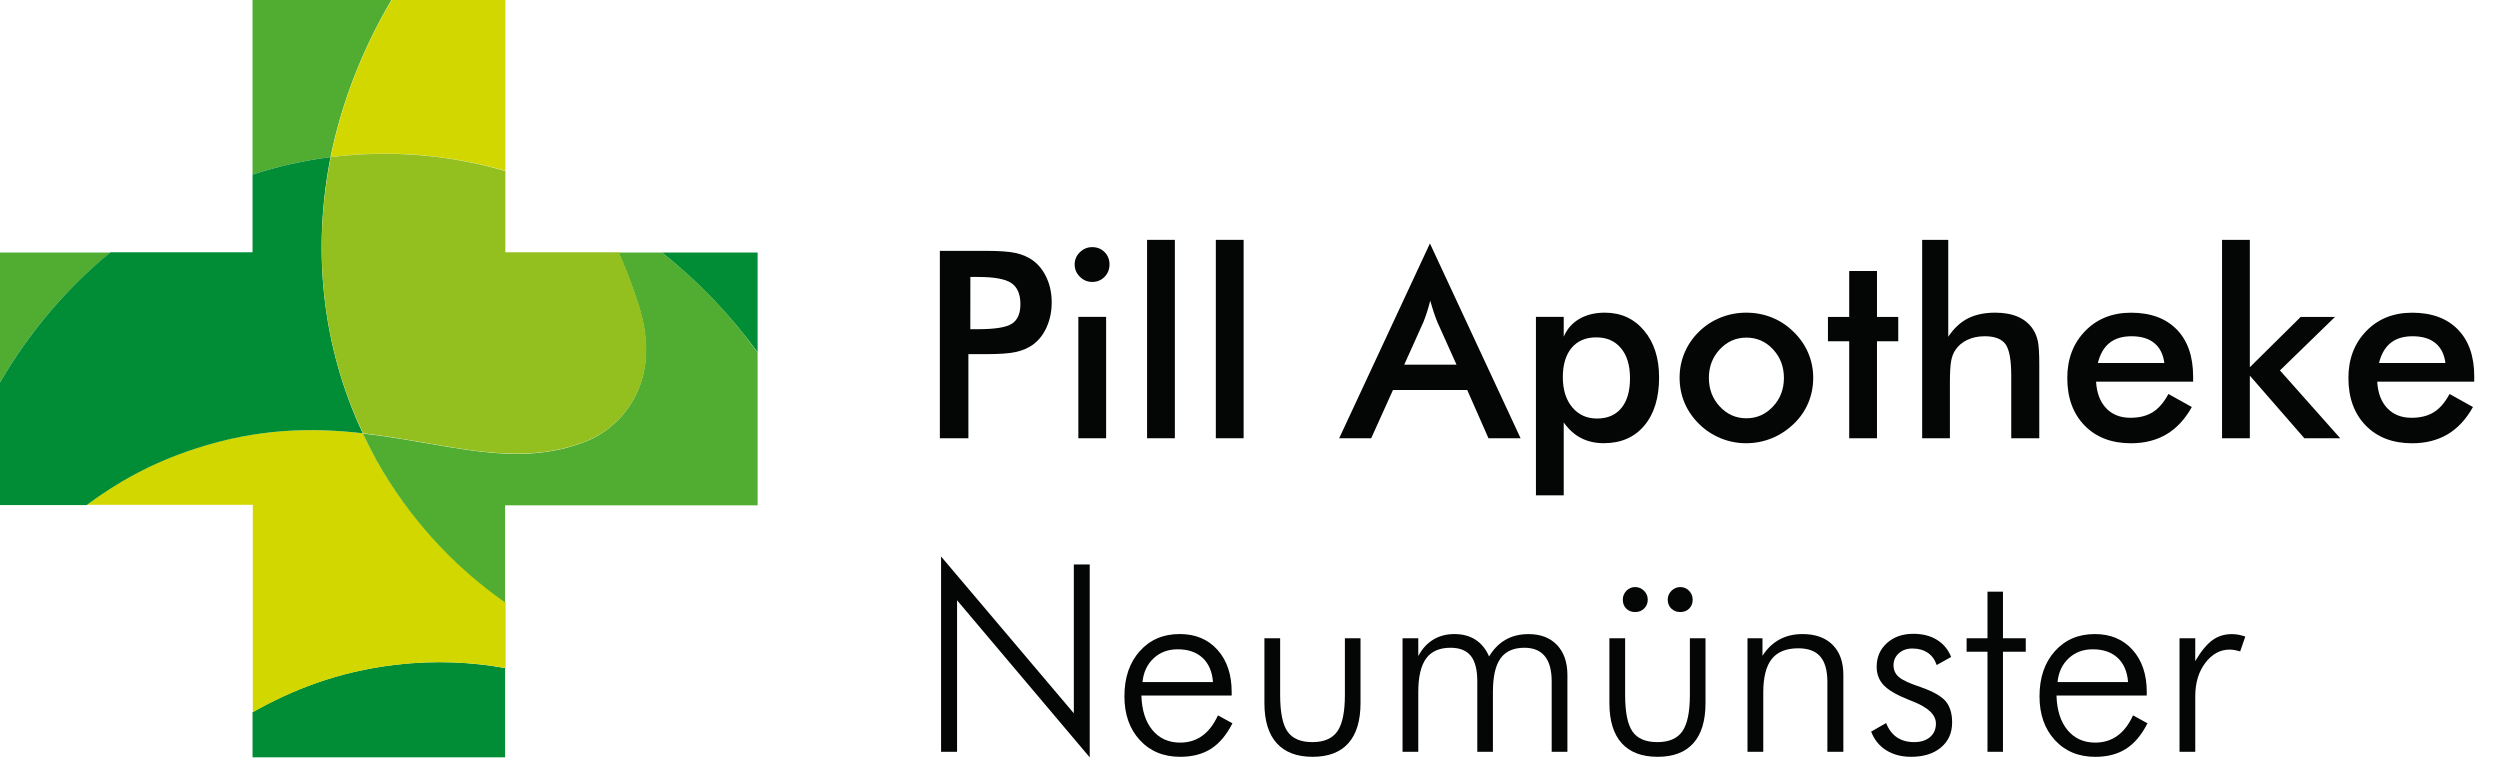 <svg xml:space="preserve" style="max-height: 500px" viewBox="0 0 929.556 288.51" y="0px" x="0px" id="Ebene_1" version="1.1" xmlns:xlink="http://www.w3.org/1999/xlink" xmlns="http://www.w3.org/2000/svg" width="929.556" height="288.51">
<style type="text/css">
	.st0{display:none;}
	.st1{display:inline;}
	.st2{fill:#2B963F;}
	.st3{fill:#4CBD39;}
	.st4{fill:#BDDE1D;}
	.st5{fill:#81C828;}
	.st6{display:inline;fill:#F79B18;}
	.st7{display:inline;fill:#ED3325;}
	.st8{display:inline;fill:#CC1845;}
	.st9{display:inline;fill:#771D46;}
	.st10{display:inline;fill:#34B452;}
	.st11{display:inline;fill:#308C79;}
	.st12{display:inline;fill:#318487;}
	.st13{display:inline;fill:#2251A4;}
	.st14{display:inline;fill:#459EDD;}
	.st15{display:inline;fill:#171818;}
	.st16{display:inline;fill:none;stroke:#171818;stroke-width:9.466666e-02;stroke-miterlimit:10;}
	.st17{fill:#040606;}
	.st18{fill:#267F3A;}
	.st19{fill:#43BA3B;}
	.st20{fill:#ADDA23;}
	.st21{fill:#71C82D;}
	.st22{fill:#F79B18;}
	.st23{fill:#ED3325;}
	.st24{fill:#CC1845;}
	.st25{fill:#771D46;}
	.st26{fill:#34B452;}
	.st27{fill:#308C79;}
	.st28{fill:#318487;}
	.st29{fill:#2251A4;}
	.st30{fill:#459EDD;}
	.st31{fill:#171818;}
	.st32{fill:none;stroke:#171818;stroke-width:1.262222e-02;stroke-miterlimit:1.333;}
	.st33{fill:#008D36;}
	.st34{fill:#51AD32;}
	.st35{fill:#D2D700;}
	.st36{fill:#93C01F;}
</style>
<g class="st0" id="svg2">
	
		<g class="st1" transform="matrix(1.333,0,0,-1.333,0,281.4)" id="g10_00000059299580252738781320000014044311181867706277_">
		<g transform="scale(0.1)" id="g12_00000070096817455914705600000006923591233328245385_">
			<path d="M1092.5,269.5     C932.1,250.2,806.7,199.3,699,138.7V13.3h699.1v247.3C1306.8,277.1,1206.3,283.2,1092.5,269.5" class="st2" id="path52_00000050651055310801923340000012486791129582792851_"/>
			<path d="M1832.3,1411.4     c99.1-77.9,188.3-170.9,264.9-276v276H1832.3" class="st2" id="path54_00000183246169583746308360000005685387117227851142_"/>
			<path d="M1084,2110.5H699v-484     c69.4,22.5,141.7,38.7,216.2,48.3C945.5,1825.8,1002.5,1973.4,1084,2110.5" class="st3" id="path56_00000148651334337193870270000007783711174933796263_"/>
			<path d="M306.3,1411.4H0v-359.6     C81.3,1190.4,185,1312.4,306.3,1411.4" class="st3" id="path58_00000150825062981658855790000015741435959260969395_"/>
			<path d="M923.5,1675.7     c163.4,19.7,323.6,4.8,474.6-39v236.5v237.3H1084c-81.5-137.1-138.5-284.7-168.8-435.7C918,1675,920.7,1675.5,923.5,1675.7" class="st4" id="path60_00000061473286119680485620000005318968385214376346_"/>
			<path d="M1041.5,837.9     c-13.4,24-25.7,48.3-37.3,72.7c-137.2,15.6-288.8,15-464.7-42.4c-121.8-39.7-218.1-94.8-299.6-155.8H699V138.7     c107.7,60.6,233,111.5,393.5,130.8c113.8,13.7,214.3,7.6,305.6-8.9v182.9C1254,544.8,1131.5,677,1041.5,837.9" class="st4" id="path62_00000174576129270596395220000001597922314391086729_"/>
			<path d="M1832.3,1411.4h-120.1     c20.2-46.1,38.5-93.6,54.4-142.6c72.8-223.3-55.4-344.2-142.2-379.2c-196.1-78.6-387.2-5.4-620.1,21.1     c11.5-24.5,23.9-48.7,37.3-72.7c89.9-160.9,212.5-293.1,356.6-394.3v268.8h699.1v423C2020.7,1240.5,1931.4,1333.4,1832.3,1411.4" class="st3" id="path64_00000047774481919576319380000001968099087229248668_"/>
			<path d="M1004.2,910.6     c-114.2,241.9-140.1,508-89,764.2c-74.5-9.6-146.8-25.8-216.2-48.2v-215.2H306.3c-121.3-99-225-221-306.3-359.6V712.4h239.9     c81.6,61,177.8,116.1,299.6,155.8C715.4,925.6,867,926.2,1004.2,910.6" class="st2" id="path66_00000036933327524312443320000017557676545004347576_"/>
			<path d="M923.5,1675.7c-2.7-0.2-5.4-0.7-8.2-0.9     c-51.1-256.2-25.2-522.2,89-764.2c233-26.5,424.1-99.6,620.1-21c86.9,34.9,215.1,155.9,142.3,379.2c-16,49-34.3,96.6-54.4,142.6     h-314.1v225.3C1247.1,1680.5,1086.9,1695.5,923.5,1675.7" class="st5" id="path68_00000155847576059922111170000011120707804851425981_"/>
		</g>
	</g>
	<path d="M1055.3,83.3c4.6,0,9.3,0.6,13.8,1.6   c0.9-0.5,8.4-4.2,10.8-5.5c-1.4-2.9-19.5-42.5-22.6-49.1c-2.8,6.6-21.3,50.1-24.3,57.2C1040.1,84.7,1047.5,83.3,1055.3,83.3" class="st6" id="path56_00000182486837331159212220000015256667709682843537_"/>
	<path d="M1074.7,86.4c11.4,3.8,21.6,10.9,29.1,20.5   c1,0.2,10.2,2.4,12.9,3c0.9-3.1,12.3-45.2,14.3-52.2C1124.6,61,1081.8,82.8,1074.7,86.4" class="st7" id="path58_00000160187986801328759220000000627509389467105965_"/>
	<path d="M1125.3,156.8c2.7-1.8,38.5-26.6,44.5-30.8   c-7-1.6-54.6-12.6-62.6-14.5c6.4,9.9,9.8,21.4,9.8,33.4c0,0,0,0.5,0,0.7C1117.6,146.6,1123.6,154.6,1125.3,156.8" class="st8" id="path60_00000087406267351919973240000002988591408840062650_"/>
	<path d="M1101.7,198.4c3.2,0.3,46.6,4.3,53.9,5   c-4.3-5.7-33.9-45-39-51.7c-1.3,12.1-6.3,23.6-14.1,33C1102.5,185.7,1101.9,195.6,1101.7,198.4" class="st9" id="path62_00000086661574882710788600000010333440656828795575_"/>
	<path d="M1065.8,205.8c-0.7,0.7-6.9,7.4-8.8,9.4   c2.3,2.3,32.9,33.2,38,38.4c0.4-7.1,2.9-55.9,3.4-64.4C1089.5,197.9,1078.1,203.7,1065.8,205.8" class="st10" id="path64_00000116215497804797425090000010322790606902408595_"/>
	<path d="M1023.3,197.8c-0.9,0.1-8.7,1-11.3,1.4   c0.3,3.2,3.8,46.6,4.4,53.9c4.9-5.2,37.6-40.3,43.3-46.4c-1.5,0.1-3,0.2-4.4,0.2C1044,206.7,1032.9,203.6,1023.3,197.8" class="st11" id="path66_00000152958137532124524980000000879478128589726594_"/>
	<path d="M1018.3,194.4c-10.3-7.7-18-18.5-21.9-30.8   c-0.8-0.5-6.6-4.3-8.7-5.7c-1.9,2.6-27,38.1-31.2,44.1C963.6,201.1,1010.2,195.4,1018.3,194.4" class="st12" id="path68_00000025400835217501980120000010221310742264467845_"/>
	<path d="M943.4,124.5c6,3.9,44.8,29.1,51.5,33.5   c-0.9-4.3-1.4-8.6-1.4-13c0-8.5,1.7-16.7,5.1-24.5c-0.3-1-2.2-7.3-2.9-9.7C992.6,111.6,950.4,122.6,943.4,124.5" class="st13" id="path70_00000002365394913019175570000016889058610864336776_"/>
	<path d="M1027.8,89.7c0.4-1,3.3-7.6,4.3-10   c-2.9-1.4-42.4-19.9-48.9-23c2.1,6.8,15.7,51.3,17.9,58.7C1007.2,104.3,1016.5,95.3,1027.8,89.7" class="st14" id="path72_00000087408061560684418100000000769086226121361583_"/>
	<path d="M1089,109v69.3h-22v-5.8   c-6,4.5-13.9,7-21.9,7c-16.4,0.1-32.4-10.4-32.5-26.8c-0.2-16.4,15.8-26.9,32.2-26.8c8.1,0,16.1,2.6,22.1,7.2v-24L1089,109z    M1065,152.7c-1-9.2-7.7-13.7-15.7-13.6c-7.9,0.1-15.1,5.7-15.1,13.6c0.2,8,7.4,13.5,15.3,13.6   C1057.6,166.4,1064.2,161.9,1065,152.7" class="st15" id="path74_00000035533178438921930530000003236082647827682186_"/>
	<path d="M1089,109v69.3h-22v-5.8   c-6,4.5-13.9,7-21.9,7c-16.4,0.1-32.4-10.4-32.5-26.8c-0.2-16.4,15.8-26.9,32.2-26.8c8.1,0,16.1,2.6,22.1,7.2v-24L1089,109z    M1065,152.7c-1-9.2-7.7-13.7-15.7-13.6c-7.9,0.1-15.1,5.7-15.1,13.6c0.2,8,7.4,13.5,15.3,13.6   C1057.6,166.4,1064.2,161.9,1065,152.7L1065,152.7z" class="st16" id="path76_00000016056240508517262150000012161526001260652457_"/>
	<path d="M1155.6,203.4c-7.2-0.7-50.5-4.7-53.8-5   l0.5-9.1c0.1-2.3,0.2-4.3,0.3-4.7c7.9-9.4,12.8-20.9,14.1-33c0.3,0.4,0.7,1,1.2,1.6l6.6,8.8l0,0   C1135.2,176.3,1152.4,199.2,1155.6,203.4 M1099.2,182.7L1099.2,182.7c-9,10.4-21.3,17.3-34.7,19.4h-0.2c-3,0.5-6,0.7-9,0.7   c-10.8,0-21.4-3-30.6-8.7h-0.1c-11.9-7.4-20.7-18.9-24.7-32.2v-0.2c-1.6-5.4-2.5-11.1-2.5-16.7c0-8.2,1.7-16.2,5.1-23.6l0,0   c5.6-12.5,15.4-22.6,27.7-28.5l0,0c7.8-3.8,16.3-5.7,25.1-5.7c4.6,0,9.2,0.5,13.6,1.6h0.1c12.7,3.1,24.1,10.6,32.2,21   c7.8,10.2,11.9,22.3,12,35.1v1.3v0.1C1112.8,159.7,1107.8,172.6,1099.2,182.7 M1098.4,189.4l-0.7,12.6l0,0   c-0.9,17.6-2.4,46.3-2.7,51.6c-5.1-5.2-35.7-36.1-38-38.4c1.9-2,8.1-8.6,8.8-9.4c12.3-2.1,23.7-7.9,32.6-16.7   C1098.4,189.2,1098.4,189.3,1098.4,189.4 M1016.4,253c-0.6-7.2-4.1-50.6-4.4-53.9c2.6-0.3,10.4-1.3,11.3-1.4c9.6,5.8,20.7,9,32,9   c1.5,0,2.9-0.1,4.4-0.2C1053.9,212.7,1021.2,247.8,1016.4,253 M956.5,202c4.2-5.9,29.4-41.4,31.2-44.1c2.1,1.4,7.9,5.1,8.7,5.7   c3.9,12.3,11.6,23.1,21.9,30.8C1010.2,195.4,963.6,201.1,956.5,202 M943.4,124.5c7-1.8,49-12.8,52.3-13.7l2.9,9.4   c0,0.1,0.1,0.2,0.1,0.3c-3.4,7.8-5.1,16-5.1,24.5c0,4.4,0.5,8.7,1.4,13C988.2,153.6,949.4,128.4,943.4,124.5 M983.2,56.6   c6.6,3.1,45.9,21.6,48.9,23l-1.5,3.6c-1.2,2.7-2.5,5.8-2.7,6.4c-11.3,5.6-20.6,14.6-26.7,25.7l-2.8-9.3l0,0   C993.5,90.5,984.8,62,983.2,56.6 M1057.3,30.3c3,6.6,21.2,46.2,22.6,49.1c-2.4,1.2-9.9,5-10.8,5.5c-4.5-1-9.2-1.6-13.8-1.6   c-7.7,0-15.2,1.5-22.3,4.2c0.3-0.6,0.6-1.5,1.1-2.5l3.1-7.2l0,0C1043.6,62.4,1055.1,35.4,1057.3,30.3 M1116.7,109.9l-12.9-3   c-7.5-9.5-17.7-16.7-29.1-20.5c7.1-3.6,49.9-25.4,56.3-28.7C1129.1,64.7,1117.6,106.5,1116.7,109.9 M1169.8,126.1   c-6,4.1-41.7,28.8-44.5,30.7l-4.3-5.7c-1.9-2.5-3.7-4.9-4-5.4c0-0.2,0-0.7,0-0.7c0-12-3.4-23.4-9.8-33.3l12.2,2.9l0,0   C1136.6,118.4,1164.6,124.9,1169.8,126.1 M984.5,155.8l-36.2,51.1l59.9-7.3l5.1,62.4l41.1-44.1l44.1,44.5l3.2-60.2l62.4,5.8   l-36.3-48.2l51.5-35.6l-58.7-13.6l16.5-60.4l-3.9,2l-49.8,25.4l-26.1-56.9l-1.7,4l-21.8,51.4l-56.7-26.7l1.3,4.2l16.3,53.5   l-60.6,15.8" class="st15" id="path78_00000174595125931426337300000008313499734149975437_"/>
	<path d="M1155.6,203.4c-7.2-0.7-50.5-4.7-53.8-5   l0.5-9.1c0.1-2.3,0.2-4.3,0.3-4.7c7.9-9.4,12.8-20.9,14.1-33c0.3,0.4,0.7,1,1.2,1.6l6.6,8.8l0,0   C1135.2,176.3,1152.4,199.2,1155.6,203.4L1155.6,203.4z M1099.2,182.7L1099.2,182.7c-9,10.4-21.3,17.3-34.7,19.4h-0.2   c-3,0.5-6,0.7-9,0.7c-10.8,0-21.4-3-30.6-8.7h-0.1c-11.9-7.4-20.7-18.9-24.7-32.2v-0.2c-1.6-5.4-2.5-11.1-2.5-16.7   c0-8.2,1.7-16.2,5.1-23.6l0,0c5.6-12.5,15.4-22.6,27.7-28.5l0,0c7.8-3.8,16.3-5.7,25.1-5.7c4.6,0,9.2,0.5,13.6,1.6h0.1   c12.7,3.1,24.1,10.6,32.2,21c7.8,10.2,11.9,22.3,12,35.1v1.3v0.1C1112.8,159.7,1107.8,172.6,1099.2,182.7L1099.2,182.7z    M1098.4,189.4l-0.7,12.6l0,0c-0.9,17.6-2.4,46.3-2.7,51.6c-5.1-5.2-35.7-36.1-38-38.4c1.9-2,8.1-8.6,8.8-9.4   c12.3-2.1,23.7-7.9,32.6-16.7C1098.4,189.2,1098.4,189.3,1098.4,189.4z M1016.4,253c-0.6-7.2-4.1-50.6-4.4-53.9   c2.6-0.3,10.4-1.3,11.3-1.4c9.6,5.8,20.7,9,32,9c1.5,0,2.9-0.1,4.4-0.2C1053.9,212.7,1021.2,247.8,1016.4,253L1016.4,253z    M956.5,202c4.2-5.9,29.4-41.4,31.2-44.1c2.1,1.4,7.9,5.1,8.7,5.7c3.9,12.3,11.6,23.1,21.9,30.8   C1010.2,195.4,963.6,201.1,956.5,202z M943.4,124.5c7-1.8,49-12.8,52.3-13.7l2.9,9.4c0,0.1,0.1,0.2,0.1,0.3   c-3.4,7.8-5.1,16-5.1,24.5c0,4.4,0.5,8.7,1.4,13C988.2,153.6,949.4,128.4,943.4,124.5L943.4,124.5z M983.2,56.6   c6.6,3.1,45.9,21.6,48.9,23l-1.5,3.6c-1.2,2.7-2.5,5.8-2.7,6.4c-11.3,5.6-20.6,14.6-26.7,25.7l-2.8-9.3l0,0   C993.5,90.5,984.8,62,983.2,56.6L983.2,56.6z M1057.3,30.3c3,6.6,21.2,46.2,22.6,49.1c-2.4,1.2-9.9,5-10.8,5.5   c-4.5-1-9.2-1.6-13.8-1.6c-7.7,0-15.2,1.5-22.3,4.2c0.3-0.6,0.6-1.5,1.1-2.5l3.1-7.2l0,0C1043.6,62.4,1055.1,35.4,1057.3,30.3   L1057.3,30.3z M1116.7,109.9l-12.9-3c-7.5-9.5-17.7-16.7-29.1-20.5c7.1-3.6,49.9-25.4,56.3-28.7   C1129.1,64.7,1117.6,106.5,1116.7,109.9L1116.7,109.9z M1169.8,126.1c-6,4.1-41.7,28.8-44.5,30.7l-4.3-5.7c-1.9-2.5-3.7-4.9-4-5.4   c0-0.2,0-0.7,0-0.7c0-12-3.4-23.4-9.8-33.3l12.2,2.9l0,0C1136.6,118.4,1164.6,124.9,1169.8,126.1z M984.5,155.8l-36.2,51.1   l59.9-7.3l5.1,62.4l41.1-44.1l44.1,44.5l3.2-60.2l62.4,5.8l-36.3-48.2l51.5-35.6l-58.7-13.6l16.5-60.4l-3.9,2l-49.8,25.4   l-26.1-56.9l-1.7,4l-21.8,51.4l-56.7-26.7l1.3,4.2l16.3,53.5l-60.6,15.8L984.5,155.8z" class="st16" id="path80_00000147934170516427050540000010037793854289006782_"/>
	
		<g class="st1" transform="matrix(1.333,0,0,-1.333,0,300.773)" id="g10_00000144306099944998557370000004793132691829256081_">
		<g transform="scale(0.1)" id="g12_00000062183744620109994050000002989419616988783283_">
			<path d="M2749.1,138.9L2568.8,682h49.6     l130.7-417.4l139.2,438.1L3033,268.1l125.7,413.8h49.3l-175-543.1l-144.6,443.8L2749.1,138.9" class="st17" id="path14_00000134953297966752328370000000190916627446209975_"/>
			<path d="M3255.4,314.2c0-40.9,9.2-72.5,27.7-94.6     c18.4-22.1,44.8-33.2,79.1-33.2c33.3,0,59.6,12.1,78.7,36.2c19.1,24.1,28.7,57.4,28.7,99.8c0,38.8-9.5,69.3-28.6,91.6     c-19,22.2-45.1,33.4-78.2,33.4c-33.1,0-59.3-11.8-78.6-35.5C3265.1,388.1,3255.4,355.6,3255.4,314.2z M3468.9,159.2V217     c-10.5-23.3-25.2-41.1-44.1-53.4c-18.9-12.3-41.2-18.4-66.9-18.4c-45.5,0-82.1,15.6-109.8,46.8s-41.6,72.4-41.6,123.5     c0,50.7,13.7,92.1,41.1,124.1c27.4,32,62.7,48,106,48c26.9,0,50.2-5.9,69.8-17.7c19.6-11.8,34.8-29.1,45.5-51.9v57.8h43.9V159.2     H3468.9" class="st17" id="path16_00000170982395320060282230000010155152850134899625_"/>
			<path d="M3678.9,159.2h-45.3v553.4h45.3V159.2" class="st17" id="path18_00000032607995181827702430000016081645315816920744_"/>
			<path d="M3820.6,314.2c0-40.9,9.2-72.5,27.7-94.6     c18.4-22.1,44.8-33.2,79.1-33.2c33.1,0,59.1,12.1,78.2,36.2c19,24.1,28.6,57.4,28.6,99.8c0,38.8-9.4,69.3-28.2,91.6     c-18.8,22.2-44.8,33.4-77.8,33.4c-33.1,0-59.3-11.8-78.6-35.5C3830.3,388.1,3820.6,355.6,3820.6,314.2z M4033.4,159.2V217     c-10.5-23.6-25.1-41.4-43.9-53.6c-18.8-12.1-40.9-18.2-66.4-18.2c-45.5,0-82.1,15.6-109.8,46.8s-41.6,72.4-41.6,123.5     c0,50.7,13.7,92.1,41.1,124.1c27.4,32,62.7,48,106.1,48c26.9,0,50-5.9,69.4-17.7s34.5-29.1,45.2-51.9v294.6h44.6V159.2H4033.4" class="st17" id="path20_00000147933490645511326410000004544238271154262164_"/>
			<path d="M4414.4,353.8     c-2.1,29.1-11.8,51.5-28.9,67.5s-40.3,23.9-69.6,23.9c-26.7,0-49-8.3-66.9-25c-18-16.7-28.4-38.8-31.2-66.4H4414.4z      M4466.5,316.3h-251.7c1.2-40.9,11.4-73.1,30.7-96.4c19.3-23.3,45.1-35,77.5-35c23.3,0,43.8,6.3,61.4,18.9s32.2,31.7,43.9,57.1     l40.4-22.1c-16.2-32.1-36-55.8-59.5-70.9c-23.5-15.1-52.2-22.7-86.2-22.7c-46.4,0-84,15.5-112.6,46.6     c-28.7,31.1-43,71.8-43,122.3c0,51.9,14.2,93.8,42.7,125.7c28.4,31.9,65.6,47.9,111.6,47.9c43.8,0,78.9-14.7,105.3-44.1     s39.6-68.6,39.6-117.6L4466.5,316.3" class="st17" id="path22_00000027563371542220102020000011148809082869898932_"/>
			<path d="M4685,447.4c-32.9,0-58.7-11.7-77.7-35.2     c-18.9-23.4-28.4-55.6-28.4-96.6c0-40.7,9-72.4,27-95.2c18-22.7,42.9-34.1,74.8-34.1c33.8,0,60.9,12,81.2,36.1     c20.4,24,30.5,56.4,30.5,97.1c0,40-9.5,71.3-28.6,93.9C4744.9,436,4718.6,447.4,4685,447.4L4685,447.4z M4836.4,475.9V214.2     c0-41.6-1.1-73.4-3.4-95.3s-6-38.2-11.2-48.9c-10.9-23.6-27.7-41.1-50.3-52.7C4748.8,5.8,4720.3,0,4685.7,0     c-42.1,0-74.9,8.2-98.4,24.5s-37.7,41-42.7,74.1h55c3.6-19.5,12.9-34.3,28-44.3s35.6-15,61.6-15c19.5,0,37.1,3.5,52.7,10.4     s27.3,16.4,35.2,28.6c5.2,7.9,9,16.9,11.2,27.3c2.3,10.4,3.4,26.4,3.4,48v16.8v47.5c-9.8-22.6-24.7-40.3-44.8-53.2     c-20.1-12.9-43.1-19.3-69.1-19.3c-44.5,0-80,15.5-106.6,46.4c-26.5,30.9-39.8,72.5-39.8,124.6c0,51.6,13.6,93.1,40.7,124.4     s63.1,46.9,107.8,46.9c25,0,47.7-6.5,68-19.5c20.4-13,34.9-30.2,43.7-51.6v59.3L4836.4,475.9" class="st17" id="path24_00000150098003090867570240000002984523078458638006_"/>
			<path d="M5080.6,447.4     c-32.9,0-58.7-11.7-77.7-35.2c-18.9-23.4-28.4-55.6-28.4-96.6c0-40.7,9-72.4,27-95.2c18-22.7,42.9-34.1,74.8-34.1     c33.8,0,60.9,12,81.2,36.1c20.4,24,30.5,56.4,30.5,97.1c0,40-9.5,71.3-28.6,93.9C5140.5,436,5114.2,447.4,5080.6,447.4     L5080.6,447.4z M5232,475.9V214.2c0-41.6-1.1-73.4-3.4-95.3s-6-38.2-11.2-48.9c-10.9-23.6-27.7-41.1-50.3-52.7     C5144.4,5.8,5115.9,0,5081.4,0c-42.1,0-74.9,8.2-98.4,24.5c-23.4,16.3-37.7,41-42.7,74.1h55c3.6-19.5,12.9-34.3,28-44.3     s35.6-15,61.6-15c19.5,0,37.1,3.5,52.7,10.4s27.3,16.4,35.2,28.6c5.2,7.9,9,16.9,11.2,27.3c2.3,10.4,3.4,26.4,3.4,48v16.8v47.5     c-9.8-22.6-24.7-40.3-44.8-53.2c-20.1-12.9-43.1-19.3-69.1-19.3c-44.5,0-80,15.5-106.6,46.4c-26.5,30.9-39.8,72.5-39.8,124.6     c0,51.6,13.6,93.1,40.7,124.4s63.1,46.9,107.8,46.9c25,0,47.7-6.5,68-19.5c20.4-13,34.9-30.2,43.7-51.6v59.3L5232,475.9" class="st17" id="path26_00000072241461087996584140000004014648941403969185_"/>
			<path d="M2706.4,1338.1h21.8     c47.1,0,78.6,5.1,94.3,15.4c15.7,10.2,23.6,28.3,23.6,54.3c0,27.8-8.4,47.5-25.2,58.9s-47.7,17.1-92.6,17.1h-21.8L2706.4,1338.1z      M2701.1,1268.5v-234.6h-79.6v522.7H2750c38.1,0,66.1-2.1,84.1-6.2c18-4.2,33.6-11,46.9-20.5c16.4-12.1,29.3-28.5,38.6-49.1     s13.9-43.3,13.9-68c0-24.8-4.6-47.6-13.9-68.6c-9.3-20.9-22.1-37.4-38.6-49.3c-13.3-9.5-29-16.3-46.9-20.3     c-18-4.1-46-6.1-84.1-6.1h-16.8L2701.1,1268.5" class="st17" id="path28_00000001634708107392497920000018243524683779168670_"/>
			<path d="M3007.8,1033.9v338.5h77.5v-338.5H3007.8     z M2997.4,1518.8c0,13.1,4.8,24.4,14.5,33.9s21.1,14.3,34.4,14.3c13.8,0,25.3-4.6,34.5-13.7c9.2-9.2,13.8-20.7,13.8-34.5     s-4.6-25.4-13.9-34.8c-9.3-9.4-20.7-14.1-34.3-14.1c-13.3,0-24.8,4.8-34.4,14.5C3002.3,1494,2997.4,1505.5,2997.4,1518.8" class="st17" id="path30_00000132089222626178045440000004756050460405484424_"/>
			<path d="M3199.5,1033.9v553.4h77.5v-553.4H3199.5" class="st17" id="path32_00000162337263468342630110000012454710291920914327_"/>
			<path d="M3391.3,1033.9v553.4h77.5v-553.4H3391.3" class="st17" id="path34_00000139997683811560152660000015570265269033543319_"/>
			<path d="M3916.8,1239.2h145.7l-53.6,119.3     c-3.1,7.6-6.3,16.4-9.6,26.2c-3.3,9.9-6.7,20.9-10,33c-2.9-11.4-5.9-22.1-9.1-32c-3.2-9.9-6.5-19-9.8-27.3L3916.8,1239.2z      M4151.8,1033.9l-59.3,134.6h-207.1l-60.7-134.6h-89.3l253.1,543.4l252.8-543.4H4151.8" class="st17" id="path36_00000003811663577824243740000010657969285473002429_"/>
			<path d="M4359.2,1204.2c0-35,8.8-63,26.2-83.9     c17.5-20.9,40.5-31.4,69.1-31.4c29.3,0,52,9.8,68,29.3c16.1,19.5,24.1,47.2,24.1,83.2c0,35.7-8.4,63.6-25.2,83.7     c-16.8,20.1-39.8,30.2-69.1,30.2c-29.3,0-52.1-9.8-68.6-29.3C4367.4,1266.5,4359.2,1239.2,4359.2,1204.2L4359.2,1204.2z      M4284.2,874.7v497.7h77.5v-55.3c9,21.4,23.5,38,43.4,49.6c19.9,11.7,43.6,17.5,71.2,17.5c45,0,81.5-16.6,109.4-49.8     c28-33.2,42-76.8,42-130.8c0-56.9-13.8-101.7-41.2-134.4c-27.5-32.7-65.2-49.1-113-49.1c-23.8,0-44.9,4.8-63.4,14.3     c-18.4,9.5-34.6,24-48.4,43.6V874.7H4284.2" class="st17" id="path38_00000024708702288338447830000003077784712479918762_"/>
			<path d="M4975.8,1202.1c0,31.4-10.1,58-30.4,79.8     c-20.2,21.8-45,32.7-74.3,32.7c-29,0-53.7-10.9-74.1-32.7c-20.4-21.8-30.5-48.4-30.5-79.8s10.2-58,30.5-79.8     c20.4-21.8,45-32.7,74.1-32.7s53.7,10.9,74.1,32.7C4965.7,1144.1,4975.8,1170.7,4975.8,1202.1L4975.8,1202.1z M4684.8,1202.8     c0,24.8,4.7,48.1,14.1,70.2c9.4,22,22.9,41.6,40.5,58.7c17.4,16.9,37.4,29.9,60,38.9c22.6,9.1,46.3,13.6,71.1,13.6     c25.5,0,49.5-4.5,71.9-13.6c22.5-9,42.7-22.4,60.5-40c17.9-17.4,31.4-37,40.7-58.9s13.9-44.9,13.9-68.9c0-25-4.6-48.4-13.8-70.3     s-22.5-41.3-40.2-58.2c-18.6-17.8-39.2-31.4-61.8-40.5c-22.6-9.2-46.4-13.8-71.4-13.8c-24.5,0-48.1,4.6-70.7,13.8     s-42.7,22.4-60.4,39.8c-17.9,17.6-31.4,37.4-40.7,59.3C4689.5,1154.7,4684.8,1178,4684.8,1202.8" class="st17" id="path40_00000143604479172129252840000016989484865225410463_"/>
			<path d="M5157.9,1033.9v270.6h-59.3v67.8h59.3     v128.2h77.5v-128.2h59.3v-67.8h-59.3v-270.6H5157.9" class="st17" id="path42_00000020364737697161515910000010928554974856253110_"/>
			<path d="M5361.4,1033.9v553.4h72.8V1317     c15.5,23.3,33.7,40.3,54.6,51.1c20.9,10.7,46.4,16.1,76.4,16.1c25.2,0,46.7-4,64.5-12c17.7-8,31.6-19.8,41.6-35.5     c6-9.3,10.2-20.1,12.9-32.5c2.6-12.4,3.9-34,3.9-65v-205.3h-78.2v173.9c0,44.5-5.4,74.1-16.2,88.7     c-10.8,14.6-30.1,21.9-57.7,21.9c-18.1,0-34.2-3.3-48.4-10c-14.2-6.7-25.3-16.1-33.4-28.2c-5.7-8.1-9.7-18.5-12-31.2     s-3.4-33-3.4-60.9v-154.2H5361.4" class="st17" id="path44_00000114787814296364173560000015748018592535655302_"/>
			<path d="M6037,1243.9     c-3.1,24.3-12.4,42.8-27.9,55.5s-36.7,19.1-63.5,19.1c-25.5,0-46-6.2-61.4-18.6c-15.5-12.4-26.3-31.1-32.5-56.1L6037,1243.9z      M6117.3,1191.7h-270.6c1.9-31.7,11.3-56.3,28.2-74.1s39.4-26.6,67.5-26.6c25,0,45.8,5.2,62.5,15.7s31.2,27.4,43.6,50.7     l65.3-36.4c-19-34-42.6-59.4-70.7-76.1s-61.1-25-98.9-25c-54.3,0-97.5,16.6-129.6,49.6c-32.1,33.1-48.2,77.2-48.2,132.5     c0,53.1,16.6,96.7,49.8,130.9c33.2,34.2,75.9,51.2,128,51.2c54.5,0,97-15.6,127.5-46.8c30.5-31.2,45.7-74.9,45.7-131     L6117.3,1191.7" class="st17" id="path46_00000013159941450343188600000009891802542345865613_"/>
			<path d="M6198,1033.9v553.4h77.5V1232     l141.8,140.3h95.7l-153.5-149.2l168.2-189.2h-100l-152.1,174.6v-174.6L6198,1033.9" class="st17" id="path48_00000023971568086319706840000007546697159987786660_"/>
			<path d="M6821.1,1243.9     c-3.1,24.3-12.4,42.8-27.9,55.5s-36.7,19.1-63.5,19.1c-25.5,0-46-6.2-61.4-18.6c-15.5-12.4-26.3-31.1-32.5-56.1L6821.1,1243.9z      M6901.4,1191.7h-270.6c1.9-31.7,11.3-56.3,28.2-74.1c16.9-17.7,39.4-26.6,67.5-26.6c25,0,45.8,5.2,62.5,15.7     s31.2,27.4,43.6,50.7l65.3-36.4c-19-34-42.6-59.4-70.7-76.1s-61-25-98.9-25c-54.3,0-97.5,16.6-129.6,49.6     c-32.1,33.1-48.2,77.2-48.2,132.5c0,53.1,16.6,96.7,49.8,130.9c33.2,34.2,75.9,51.2,128,51.2c54.5,0,97-15.6,127.5-46.8     c30.5-31.2,45.7-74.9,45.7-131L6901.4,1191.7" class="st17" id="path50_00000129908978905811649830000004365975029935312524_"/>
			<path d="M1092.4,414.8     C932,395.5,806.6,344.6,698.9,284V158.6H1398v247.3C1306.7,422.4,1206.2,428.5,1092.4,414.8" class="st2" id="path52_00000039109356435437666260000005703205703956272291_"/>
			<path d="M1832.2,1556.6     c99.1-77.9,188.3-170.9,264.9-276v276H1832.2" class="st2" id="path54_00000155113981261937839170000013304042072150816446_"/>
			<path d="M1083.9,2255.8h-385v-484     c69.4,22.5,141.7,38.7,216.2,48.3C945.4,1971.1,1002.4,2118.7,1083.9,2255.8" class="st3" id="path56_00000087373172840496587690000017215119778747160742_"/>
			<path d="M306.2,1556.6H-0.1V1197     C81.2,1335.7,184.9,1457.7,306.2,1556.6" class="st3" id="path58_00000009549356532096987930000002859649429287990695_"/>
			<path d="M923.3,1821     c163.4,19.7,323.6,4.8,474.6-39v236.5v237.3h-314.1c-81.5-137.1-138.5-284.7-168.8-435.7C917.9,1820.3,920.6,1820.8,923.3,1821" class="st4" id="path60_00000078014547253929839090000009113832032510582970_"/>
			<path d="M1041.4,983.2     c-13.4,24-25.7,48.3-37.3,72.7c-137.2,15.6-288.8,15-464.7-42.4c-121.8-39.7-218.1-94.8-299.6-155.8h459.1V284     c107.7,60.6,233,111.5,393.5,130.8c113.8,13.7,214.3,7.6,305.6-8.9v182.9C1253.9,690.1,1131.3,822.3,1041.4,983.2" class="st4" id="path62_00000127032111185011267920000000310055037529689489_"/>
			<path d="M1832.2,1556.6h-120.1     c20.2-46.1,38.5-93.6,54.4-142.6c72.8-223.3-55.4-344.2-142.3-379.2c-196.1-78.6-387.2-5.4-620.1,21.1     c11.5-24.5,23.9-48.7,37.3-72.7c89.9-160.9,212.5-293.1,356.6-394.3v268.8h699.1v423C2020.6,1385.8,1931.3,1478.7,1832.2,1556.6" class="st3" id="path64_00000163791043676753664320000000969624181679419562_"/>
			<path d="M1004.1,1055.9     c-114.2,241.9-140.1,508-89,764.2c-74.5-9.6-146.8-25.8-216.2-48.2v-215.2H306.2c-121.3-98.9-225-221-306.3-359.6V857.7h239.9     c81.6,61,177.8,116.1,299.6,155.8C715.2,1070.9,866.9,1071.5,1004.1,1055.9" class="st2" id="path66_00000085937099084403407840000016999391592628159163_"/>
			<path d="M923.3,1821c-2.7-0.2-5.4-0.7-8.2-0.9     c-51.1-256.2-25.2-522.2,89-764.2c233-26.5,424.1-99.6,620.1-21.1c86.9,34.9,215.1,155.9,142.3,379.2     c-16,49-34.3,96.6-54.4,142.6H1398V1782C1247,1825.8,1086.8,1840.7,923.3,1821" class="st5" id="path68_00000111183939868810585950000002599728419392424351_"/>
		</g>
	</g>
</g>
<g class="st0" id="Ebene_4">
	
		<g class="st1" transform="matrix(1.333,0,0,-1.333,0,281.4)" id="g10_00000145042802055959662360000016163547551165914552_">
		<g transform="scale(0.1)" id="g12_00000161591915333279137640000015644599888477209483_">
			<path d="M2625,13.2v522.7h47.5V57.8h179.2V13.2     H2625" class="st17" id="path14_00000054238590431126308970000001870642005792855704_"/>
			<path d="M2928.1,168.1c0-40.9,9.2-72.5,27.7-94.6     c18.5-22.1,44.8-33.2,79.1-33.2c33.3,0,59.6,12.1,78.7,36.2c19.1,24.1,28.7,57.4,28.7,99.8c0,38.8-9.5,69.3-28.6,91.6     c-19,22.2-45.1,33.4-78.2,33.4c-33.1,0-59.3-11.8-78.6-35.5C2937.8,242.1,2928.1,209.6,2928.1,168.1z M3141.6,13.2V71     c-10.5-23.3-25.2-41.1-44.1-53.4c-18.9-12.3-41.2-18.4-66.9-18.4c-45.5,0-82.1,15.6-109.8,46.8s-41.6,72.4-41.6,123.5     c0,50.7,13.7,92.1,41.1,124.1c27.4,32,62.7,48,106,48c26.9,0,50.2-5.9,69.8-17.7c19.6-11.8,34.8-29.1,45.5-51.9v57.8h43.9V13.2     H3141.6" class="st17" id="path16_00000072989520490478646910000009740434940902487184_"/>
			<path d="M3306.2,13.2v316.7h45.4V13.2H3306.2z      M3295.2,453.4c0,9.3,3.3,17.2,10,23.7s14.6,9.8,23.9,9.8c9.3,0,17.3-3.3,24.1-9.8c6.8-6.6,10.2-14.5,10.2-23.7     c0-9.5-3.3-17.5-9.8-23.9s-14.7-9.6-24.4-9.6c-9.5,0-17.6,3.2-24.1,9.6C3298.4,435.9,3295.2,443.9,3295.2,453.4" class="st17" id="path18_00000142146506817280711190000002707810376310234502_"/>
			<path d="M2706.6,1192.1h21.8     c47.1,0,78.6,5.1,94.3,15.4c15.7,10.2,23.6,28.3,23.6,54.3c0,27.8-8.4,47.5-25.2,58.9s-47.7,17.1-92.6,17.1h-21.8L2706.6,1192.1z      M2701.2,1122.5V887.9h-79.6v522.7h128.5c38.1,0,66.1-2.1,84.1-6.2c18-4.2,33.6-11,46.9-20.5c16.4-12.1,29.3-28.5,38.6-49.1     s13.9-43.3,13.9-68c0-24.8-4.6-47.6-13.9-68.6c-9.3-20.9-22.1-37.4-38.6-49.3c-13.3-9.5-29-16.3-46.9-20.3     c-18-4.1-46-6.1-84.1-6.1h-16.8L2701.2,1122.5" class="st17" id="path20_00000168798864894564768400000003034077835940983941_"/>
			<path d="M3007.9,887.9v338.5h77.5V887.9H3007.9z      M2997.6,1372.8c0,13.1,4.8,24.4,14.5,33.9s21.1,14.3,34.4,14.3c13.8,0,25.3-4.6,34.5-13.7c9.2-9.2,13.8-20.7,13.8-34.5     s-4.6-25.4-13.9-34.8c-9.3-9.4-20.7-14.1-34.3-14.1c-13.3,0-24.8,4.8-34.4,14.5C3002.4,1347.9,2997.6,1359.4,2997.6,1372.8" class="st17" id="path22_00000056413642667892627400000004204921400858795658_"/>
			<path d="M3199.6,887.9v553.4h77.5V887.9H3199.6" class="st17" id="path24_00000062903796515794311720000014504596750724726671_"/>
			<path d="M3391.4,887.9v553.4h77.5V887.9H3391.4" class="st17" id="path26_00000132077602615912832230000017782411157446002054_"/>
			<path d="M3916.9,1093.2h145.7l-53.6,119.3     c-3.1,7.6-6.3,16.4-9.6,26.2c-3.3,9.9-6.7,20.9-10,33c-2.9-11.4-5.9-22.1-9.1-32c-3.2-9.9-6.5-19-9.8-27.3L3916.9,1093.2z      M4151.9,887.9l-59.3,134.6h-207.1l-60.7-134.6h-89.3l253.1,543.4l252.8-543.4H4151.9" class="st17" id="path28_00000054969930746868481310000011076013535307428501_"/>
			<path d="M4359.3,1058.2c0-35,8.8-63,26.2-83.9     c17.5-21,40.5-31.4,69.1-31.4c29.3,0,52,9.8,68,29.3c16.1,19.5,24.1,47.2,24.1,83.2c0,35.7-8.4,63.6-25.2,83.7     c-16.8,20.1-39.8,30.2-69.1,30.2s-52.1-9.8-68.5-29.3C4367.5,1120.4,4359.3,1093.2,4359.3,1058.2L4359.3,1058.2z M4284.3,728.6     v497.7h77.5V1171c9,21.4,23.5,38,43.4,49.6c19.9,11.7,43.6,17.5,71.2,17.5c45,0,81.5-16.6,109.4-49.8c28-33.2,42-76.8,42-130.8     c0-56.9-13.7-101.7-41.2-134.4s-65.2-49.1-113-49.1c-23.8,0-44.9,4.8-63.4,14.3s-34.6,24-48.4,43.6V728.6H4284.3" class="st17" id="path30_00000034788399852048727140000017338431838522847130_"/>
			<path d="M4975.9,1056.1c0,31.4-10.1,58-30.4,79.8     s-45,32.7-74.3,32.7c-29,0-53.7-10.9-74.1-32.7c-20.4-21.8-30.5-48.4-30.5-79.8s10.2-58,30.5-79.8c20.4-21.8,45-32.7,74.1-32.7     c29,0,53.7,10.9,74.1,32.7C4965.8,998,4975.9,1024.6,4975.9,1056.1z M4685,1056.8c0,24.8,4.7,48.1,14.1,70.2s22.9,41.6,40.5,58.7     c17.4,16.9,37.4,29.9,60,38.9c22.6,9.1,46.3,13.6,71,13.6c25.5,0,49.5-4.5,72-13.6c22.5-9,42.7-22.4,60.5-40     c17.9-17.4,31.4-37,40.7-58.9c9.3-21.9,13.9-44.9,13.9-68.9c0-25-4.6-48.5-13.8-70.4c-9.2-21.9-22.6-41.3-40.2-58.2     c-18.6-17.9-39.2-31.4-61.8-40.5c-22.6-9.2-46.4-13.8-71.4-13.8c-24.5,0-48.1,4.6-70.7,13.8s-42.7,22.4-60.3,39.8     c-17.9,17.6-31.4,37.4-40.7,59.3C4689.6,1008.7,4685,1032,4685,1056.8" class="st17" id="path32_00000074428222774025980830000003423880520047603893_"/>
			<path d="M5158,887.9v270.6h-59.3v67.8h59.3v128.2     h77.5v-128.2h59.3v-67.8h-59.3V887.9H5158" class="st17" id="path34_00000111167603199585429990000016360396717440357783_"/>
			<path d="M5361.6,887.9v553.4h72.8V1171     c15.5,23.3,33.7,40.3,54.6,51.1c20.9,10.7,46.4,16.1,76.4,16.1c25.2,0,46.7-4,64.5-12c17.7-8,31.6-19.8,41.6-35.5     c6-9.3,10.2-20.1,12.9-32.5c2.6-12.4,3.9-34,3.9-65V887.9h-78.2v173.9c0,44.5-5.4,74.1-16.2,88.7c-10.8,14.6-30.1,21.9-57.7,21.9     c-18.1,0-34.2-3.3-48.4-10c-14.2-6.7-25.3-16.1-33.4-28.2c-5.7-8.1-9.7-18.5-12-31.2s-3.4-33-3.4-60.9V887.9H5361.6" class="st17" id="path36_00000024681214339515021690000000849565394241643194_"/>
			<path d="M6037.1,1097.8     c-3.1,24.3-12.4,42.8-27.9,55.5s-36.7,19.1-63.6,19.1c-25.5,0-46-6.2-61.4-18.6c-15.5-12.4-26.3-31.1-32.5-56.1L6037.1,1097.8z      M6117.4,1045.7h-270.7c1.9-31.7,11.3-56.4,28.2-74.1c16.9-17.7,39.4-26.6,67.5-26.6c25,0,45.8,5.2,62.5,15.7     s31.2,27.4,43.6,50.7l65.3-36.4c-19-34-42.6-59.4-70.7-76.1c-28.1-16.6-61.1-25-98.9-25c-54.3,0-97.5,16.5-129.6,49.6     s-48.2,77.2-48.2,132.5c0,53.1,16.6,96.7,49.8,130.9c33.2,34.2,75.9,51.2,128,51.2c54.5,0,97-15.6,127.5-46.8     c30.5-31.2,45.7-74.9,45.7-131L6117.4,1045.7" class="st17" id="path38_00000043426335590433134820000015071076537522731144_"/>
			<path d="M6198.1,887.9v553.4h77.5V1086     l141.8,140.3h95.7L6359.6,1077l168.2-189.2h-100l-152.1,174.6V887.9H6198.1" class="st17" id="path40_00000050659886633013274610000000515403925171006861_"/>
			<path d="M6821.2,1097.8     c-3.1,24.3-12.4,42.8-27.9,55.5s-36.7,19.1-63.5,19.1c-25.5,0-46-6.2-61.4-18.6c-15.5-12.4-26.3-31.1-32.5-56.1L6821.2,1097.8z      M6901.5,1045.7h-270.6c1.9-31.7,11.3-56.4,28.2-74.1c16.9-17.7,39.4-26.6,67.5-26.6c25,0,45.8,5.2,62.5,15.7     s31.2,27.4,43.6,50.7L6898,975c-19-34-42.6-59.4-70.7-76.1c-28.1-16.6-61-25-98.9-25c-54.3,0-97.5,16.5-129.6,49.6     s-48.2,77.2-48.2,132.5c0,53.1,16.6,96.7,49.8,130.9c33.2,34.2,75.9,51.2,128,51.2c54.5,0,97-15.6,127.5-46.8     c30.5-31.2,45.7-74.9,45.7-131L6901.5,1045.7" class="st17" id="path42_00000034090881504128527340000014303409103992019587_"/>
			<path d="M1092.5,268.8     C932.1,249.5,806.7,198.5,699,138V12.6h699.1v247.3C1306.8,276.4,1206.3,282.4,1092.5,268.8" class="st18" id="path44_00000109751946387838099490000010767666438644483775_"/>
			<path d="M1832.3,1410.6     c99.1-77.9,188.3-170.9,264.9-276v276H1832.3" class="st18" id="path46_00000165216134132721778520000005292835018415096454_"/>
			<path d="M1084,2109.7H699v-484     c69.4,22.5,141.7,38.7,216.2,48.3C945.5,1825.1,1002.5,1972.7,1084,2109.7" class="st19" id="path48_00000047759575351461407310000002214678416487558317_"/>
			<path d="M306.3,1410.6H0V1051     C81.3,1189.6,185,1311.7,306.3,1410.6" class="st19" id="path50_00000111186460351531392880000010809312467694640287_"/>
			<path d="M923.5,1675     c163.4,19.7,323.6,4.8,474.6-39v236.5v237.3H1084c-81.5-137.1-138.5-284.7-168.8-435.7C918,1674.2,920.7,1674.8,923.5,1675" class="st20" id="path52_00000050626063718527054100000017112149896858712980_"/>
			<path d="M1041.5,837.2     c-13.4,24-25.7,48.3-37.3,72.7c-137.2,15.6-288.8,15-464.7-42.4c-121.8-39.7-218.1-94.8-299.6-155.8H699V138     c107.7,60.6,233,111.5,393.5,130.8c113.8,13.7,214.3,7.6,305.6-8.9v182.9C1254,544.1,1131.5,676.3,1041.5,837.2" class="st20" id="path54_00000000935629553531263160000017568497891930449036_"/>
			<path d="M1832.3,1410.6h-120.1     c20.2-46.1,38.5-93.6,54.4-142.6c72.8-223.3-55.4-344.2-142.2-379.2c-196.1-78.6-387.2-5.4-620.1,21.1     c11.5-24.5,23.9-48.7,37.3-72.7c89.9-160.9,212.5-293.1,356.6-394.3v268.8h699.1v423C2020.7,1239.7,1931.4,1332.7,1832.3,1410.6" class="st19" id="path56_00000075846556239979514770000009467527388049940903_"/>
			<path d="M1004.2,909.9     c-114.2,241.9-140.1,508-89,764.2c-74.5-9.6-146.8-25.8-216.2-48.2v-215.2H306.3C185,1311.7,81.3,1189.6,0,1051V711.7h239.9     c81.6,61,177.8,116.1,299.6,155.8C715.4,924.9,867,925.5,1004.2,909.9" class="st18" id="path58_00000179619795204512169150000011079176478243289278_"/>
			<path d="M923.5,1675c-2.7-0.2-5.4-0.7-8.2-0.9     c-51.1-256.2-25.2-522.2,89-764.2c233-26.5,424.1-99.6,620.1-21c86.9,34.9,215.1,155.9,142.3,379.2c-16,49-34.3,96.6-54.4,142.6     h-314.1V1636C1247.1,1679.7,1086.9,1694.7,923.5,1675" class="st21" id="path60_00000134941756612060400430000005542019645054745765_"/>
		</g>
	</g>
</g>
<g class="st0" id="Ebene_5">
	
		<g class="st1" transform="matrix(1.333,0,0,-1.333,0,281.4)" id="g10_00000016792838405396116210000007438914808280824976_">
		<g transform="scale(0.1)" id="g12_00000166644916181062534310000001423095138108800186_">
			<path d="M2625,13.2v522.7h47.5V323.8H2957v212.1     h47.5V13.2H2957v269.9h-284.6V13.2H2625" class="st17" id="path14_00000044872424940402104260000017394494582468284056_"/>
			<path d="M3348,207.8c-2.1,29-11.8,51.5-28.9,67.5     c-17.1,16-40.4,23.9-69.6,23.9c-26.7,0-49-8.3-66.9-25c-18-16.7-28.4-38.8-31.2-66.4L3348,207.8z M3400.1,170.3h-251.7     c1.2-40.9,11.4-73.1,30.7-96.4s45.1-35,77.5-35c23.3,0,43.8,6.3,61.4,18.9c17.6,12.6,32.2,31.7,43.9,57.1l40.4-22.1     c-16.2-32.1-36-55.8-59.4-70.9c-23.5-15.1-52.2-22.7-86.2-22.7c-46.4,0-84,15.5-112.6,46.6c-28.7,31.1-43,71.8-43,122.3     c0,51.9,14.2,93.8,42.7,125.7c28.4,31.9,65.6,47.9,111.6,47.9c43.8,0,78.9-14.7,105.3-44.1c26.4-29.4,39.6-68.6,39.6-117.6     L3400.1,170.3" class="st17" id="path16_00000119799611421898827340000007983508019503744179_"/>
			<path d="M3494.4,13.2v316.7h45.4V13.2H3494.4z      M3483.3,453.4c0,9.3,3.3,17.2,10,23.7s14.6,9.8,23.9,9.8c9.3,0,17.3-3.3,24.1-9.8c6.8-6.6,10.2-14.5,10.2-23.7     c0-9.5-3.3-17.5-9.8-23.9c-6.6-6.4-14.7-9.6-24.5-9.6c-9.5,0-17.6,3.2-24.1,9.6C3486.6,435.9,3483.3,443.9,3483.3,453.4" class="st17" id="path18_00000173140851870989130050000014189645374236970390_"/>
			<path d="M3681.5,168.1c0-40.9,9.2-72.5,27.7-94.6     c18.4-22.1,44.8-33.2,79.1-33.2c33.1,0,59.1,12.1,78.2,36.2c19,24.1,28.6,57.4,28.6,99.8c0,38.8-9.4,69.3-28.2,91.6     c-18.8,22.2-44.8,33.4-77.8,33.4c-33.1,0-59.3-11.8-78.6-35.5C3691.1,242.1,3681.5,209.6,3681.5,168.1z M3894.3,13.2V71     c-10.5-23.6-25.1-41.4-43.9-53.6c-18.8-12.1-40.9-18.2-66.4-18.2c-45.5,0-82.1,15.6-109.8,46.8s-41.6,72.4-41.6,123.5     c0,50.7,13.7,92.1,41.1,124.1c27.4,32,62.7,48,106.1,48c26.9,0,50-5.9,69.4-17.7c19.4-11.8,34.5-29.1,45.2-51.9v294.6h44.6V13.2     H3894.3" class="st17" id="path20_00000029740898846283613620000003127144400283866298_"/>
			<path d="M2706.6,1192.1h21.8     c47.1,0,78.6,5.1,94.3,15.4c15.7,10.2,23.6,28.3,23.6,54.3c0,27.8-8.4,47.5-25.2,58.9s-47.7,17.1-92.6,17.1h-21.8L2706.6,1192.1z      M2701.2,1122.5V887.9h-79.6v522.7h128.5c38.1,0,66.1-2.1,84.1-6.2c18-4.2,33.6-11,46.9-20.5c16.4-12.1,29.3-28.5,38.6-49.1     s13.9-43.3,13.9-68c0-24.8-4.6-47.6-13.9-68.6c-9.3-20.9-22.1-37.4-38.6-49.3c-13.3-9.5-29-16.3-46.9-20.3     c-18-4.1-46-6.1-84.1-6.1h-16.8L2701.2,1122.5" class="st17" id="path22_00000095321074929085849650000009205766763677792419_"/>
			<path d="M3007.9,887.9v338.5h77.5V887.9H3007.9z      M2997.6,1372.8c0,13.1,4.8,24.4,14.5,33.9s21.1,14.3,34.4,14.3c13.8,0,25.3-4.6,34.5-13.7c9.2-9.2,13.8-20.7,13.8-34.5     s-4.6-25.4-13.9-34.8c-9.3-9.4-20.7-14.1-34.3-14.1c-13.3,0-24.8,4.8-34.4,14.5C3002.4,1347.9,2997.6,1359.4,2997.6,1372.8" class="st17" id="path24_00000091015842313215282790000003187955004856360876_"/>
			<path d="M3199.6,887.9v553.4h77.5V887.9H3199.6" class="st17" id="path26_00000041285831542392108030000011066050528103057846_"/>
			<path d="M3391.4,887.9v553.4h77.5V887.9H3391.4" class="st17" id="path28_00000127031673192470727880000009529782953007452332_"/>
			<path d="M3891.6,964.7h71.4     c39.3,0,68.7,2.6,88.4,7.8c19.6,5.2,36.7,14,51.2,26.4c19.8,16.9,34.6,37.9,44.5,63s14.8,54.3,14.8,87.7     c0,33.3-4.9,62.5-14.8,87.7s-24.7,46.1-44.5,63c-14.8,12.4-32.4,21.2-53,26.4c-20.6,5.2-52.8,7.9-96.6,7.9h-30.7h-30.7V964.7z      M3806.6,887.9v522.7h114.6c74.5,0,126.9-3.8,157.3-11.2c30.4-7.5,57-20.1,79.8-37.7c30.2-23.1,53.1-52.7,68.7-88.9     c15.6-36.2,23.4-77.5,23.4-123.9s-7.8-87.5-23.4-123.3s-38.5-65.4-68.7-88.7c-22.9-17.6-48.9-30.2-78-37.7     c-29.2-7.5-74.6-11.2-136.2-11.2h-22.9L3806.6,887.9" class="st17" id="path30_00000176757146619695849110000005507678589766112138_"/>
			<path d="M4419,1172.4c8.3,22.4,19.3,38.9,33,49.6     s30.6,16.1,50.9,16.1c11,0,21.7-1.3,32.3-3.9c10.6-2.6,21-6.4,31.2-11.4l-27.8-65.7c-6.7,4.8-13.9,8.3-21.6,10.5     c-7.7,2.3-16.4,3.4-25.9,3.4c-25.7,0-44.2-10.3-55.3-30.9c-11.2-20.6-16.8-55.2-16.8-103.7V887.9h-77.5v339.2h77.5L4419,1172.4" class="st17" id="path32_00000030480173009903448090000005685938581338436013_"/>
			<path d="M4876.7,1056.1c0,31.4-10.1,58-30.4,79.8     s-45,32.7-74.3,32.7c-29,0-53.7-10.9-74.1-32.7s-30.5-48.4-30.5-79.8s10.2-58,30.5-79.8c20.4-21.8,45-32.7,74.1-32.7     s53.7,10.9,74.1,32.7C4866.5,998,4876.7,1024.6,4876.7,1056.1L4876.7,1056.1z M4585.7,1056.8c0,24.8,4.7,48.1,14.1,70.2     c9.4,22,22.9,41.6,40.5,58.7c17.4,16.9,37.4,29.9,60,38.9c22.6,9.1,46.3,13.6,71,13.6c25.5,0,49.5-4.5,71.9-13.6     c22.5-9,42.7-22.4,60.5-40c17.9-17.4,31.4-37,40.7-58.9c9.3-21.9,13.9-44.9,13.9-68.9c0-25-4.6-48.5-13.8-70.4     c-9.2-21.9-22.6-41.3-40.2-58.2c-18.6-17.9-39.2-31.4-61.8-40.5c-22.6-9.2-46.4-13.8-71.4-13.8c-24.5,0-48.1,4.6-70.7,13.8     s-42.7,22.4-60.3,39.8c-17.9,17.6-31.4,37.4-40.7,59.3C4590.3,1008.7,4585.7,1032,4585.7,1056.8" class="st17" id="path34_00000111884496205088023240000011005014765105800335_"/>
			<path d="M5283.7,1058.2c0,35-8.1,62.2-24.5,81.8     c-16.3,19.5-39.1,29.3-68.4,29.3s-52.3-10.1-69.1-30.2c-16.8-20.1-25.2-48-25.2-83.7c0-35.9,8.1-63.7,24.3-83.2     c16.2-19.5,39-29.3,68.5-29.3c27.9,0,50.5,10.6,68,31.8C5275,995.8,5283.7,1023.7,5283.7,1058.2z M5359.1,908.9     c0-66.2-13.2-112.8-39.6-139.8s-70.9-40.5-133.5-40.5c-46.6,0-83.9,9.8-111.8,29.5c-27.9,19.6-42,45.8-42.5,78.4l83.2,0.4     c1.2-14.5,8-25.6,20.4-33.2c12.4-7.6,29.8-11.4,52.1-11.4c33.1,0,56.9,7.3,71.4,21.8s21.9,38.8,22.1,72.8l0.7,45     c-13.8-19.5-30-34.1-48.4-43.6c-18.5-9.5-39.6-14.3-63.4-14.3c-47.8,0-85.5,16.4-113,49.1c-27.5,32.7-41.2,77.5-41.2,134.4     c0,54,14,97.7,42.1,130.8c28.1,33.2,64.7,49.8,110,49.8c27.6,0,51.2-5.8,70.9-17.3c19.6-11.5,34-28.2,43-49.8v55.3h77.5     L5359.1,908.9" class="st17" id="path36_00000088819848789281398280000003405088129782862230_"/>
			<path d="M5711.8,1097.8     c-3.1,24.3-12.4,42.8-27.9,55.5s-36.7,19.1-63.6,19.1c-25.5,0-45.9-6.2-61.4-18.6s-26.3-31.1-32.5-56.1L5711.8,1097.8z      M5792.2,1045.7h-270.6c1.9-31.7,11.3-56.4,28.2-74.1c16.9-17.7,39.4-26.6,67.5-26.6c25,0,45.8,5.2,62.5,15.7     s31.2,27.4,43.6,50.7l65.3-36.4c-19-34-42.6-59.4-70.7-76.1c-28.1-16.6-61-25-98.9-25c-54.3,0-97.5,16.5-129.6,49.6     s-48.2,77.2-48.2,132.5c0,53.1,16.6,96.7,49.8,130.9c33.2,34.2,75.9,51.2,128,51.2c54.5,0,97-15.6,127.5-46.8     c30.5-31.2,45.7-74.9,45.7-131L5792.2,1045.7" class="st17" id="path38_00000064316719975777890750000005258760761136390062_"/>
			<path d="M5950.3,1172.4     c8.3,22.4,19.3,38.9,33,49.6s30.6,16.1,50.9,16.1c11,0,21.7-1.3,32.3-3.9c10.6-2.6,21-6.4,31.2-11.4l-27.9-65.7     c-6.7,4.8-13.9,8.3-21.6,10.5c-7.7,2.3-16.4,3.4-25.9,3.4c-25.7,0-44.2-10.3-55.3-30.9c-11.2-20.6-16.8-55.2-16.8-103.7V887.9     h-77.5v339.2h77.5L5950.3,1172.4" class="st17" id="path40_00000075874016718654114550000017566018761339679112_"/>
			<path d="M6145.6,887.9v338.5h77.5V887.9H6145.6z      M6135.3,1372.8c0,13.1,4.8,24.4,14.5,33.9s21.1,14.3,34.5,14.3c13.8,0,25.3-4.6,34.5-13.7c9.2-9.2,13.7-20.7,13.7-34.5     s-4.6-25.4-13.9-34.8s-20.7-14.1-34.3-14.1c-13.3,0-24.8,4.8-34.5,14.5C6140.1,1347.9,6135.3,1359.4,6135.3,1372.8" class="st17" id="path42_00000066493036040390231670000016710495675840278168_"/>
			<path d="M6579.5,1097.8     c-3.1,24.3-12.4,42.8-27.9,55.5s-36.7,19.1-63.6,19.1c-25.5,0-46-6.2-61.4-18.6c-15.5-12.4-26.3-31.1-32.5-56.1L6579.5,1097.8z      M6659.8,1045.7h-270.6c1.9-31.7,11.3-56.4,28.2-74.1c16.9-17.7,39.4-26.6,67.5-26.6c25,0,45.8,5.2,62.5,15.7     s31.2,27.4,43.6,50.7l65.3-36.4c-19-34-42.6-59.4-70.7-76.1c-28.1-16.6-61-25-98.9-25c-54.3,0-97.5,16.5-129.6,49.6     s-48.2,77.2-48.2,132.5c0,53.1,16.6,96.7,49.8,130.9c33.2,34.2,75.9,51.2,128,51.2c54.5,0,97-15.6,127.5-46.8     c30.5-31.2,45.7-74.9,45.7-131L6659.8,1045.7" class="st17" id="path44_00000143590247796798869840000017046705653863733949_"/>
			<path d="M7914.5,1498.8c34.6,0,69.4-4.2,103.4-12     c6.8,3.5,62.8,31.8,80.8,41c-10.1,22-146.4,318.7-169.1,368.3c-21-49.4-159.6-375.9-182.2-429     C7800.5,1487.7,7856.5,1498.8,7914.5,1498.8" class="st22" id="path46_00000067218829586068504550000015218559377422592688_"/>
			<path d="M8059.9,1475.3     c85.7-28.4,162.1-82,218.4-153.6c7.6-1.8,76.8-18,97-22.7c6.4,23.4,92.6,338.8,107,391.4     C8434.4,1666,8113.1,1502.3,8059.9,1475.3" class="st23" id="path48_00000145765089180999944480000003818333561690689213_"/>
			<path d="M8439.9,946.9     c20,13.8,288.7,199.6,333.6,230.6c-52.5,12.1-409.4,94.6-469.5,108.5c48.2-74.6,73.5-160.4,73.5-250.2c0,0-0.1-3.8-0.1-5.5     C8382.3,1023.7,8427.3,963.6,8439.9,946.9" class="st24" id="path50_00000054950131587308155870000009084753749987341448_"/>
			<path d="M8263.1,635     c24.2-2.2,349.5-32.5,403.9-37.6c-32.4,43-254.3,337.6-292.3,388.1c-9.9-90.8-46.9-177.2-105.8-247.4     C8268.4,730.7,8264.2,656,8263.1,635" class="st25" id="path52_00000107589572633906501710000004353719466267042484_"/>
			<path d="M7993.4,579.7     c-5-5.4-51.6-55.2-65.6-70.2c17-17.3,246.4-249.2,284.8-287.9c2.8,53.6,22.1,419.2,25.4,483     C8170.9,639.2,8085.5,595.5,7993.4,579.7" class="st26" id="path54_00000174573984890674916100000010271871205875466136_"/>
			<path d="M7674.8,640.1c-7-0.8-65.3-7.9-85.1-10.2     c2-24.2,28.5-349.6,33-404c36.6,39.2,281.8,302.1,324.9,348.3c-11.1-0.8-22.1-1.3-33.1-1.3     C7829.7,572.7,7747.1,596.2,7674.8,640.1" class="st27" id="path56_00000065061132619402542200000013648908322448434311_"/>
			<path d="M7637.5,665     c-77.5,57.9-135,138.6-164.2,230.9c-6.3,4.1-49.3,32.1-65.4,42.6c-14-19.7-202.7-285.9-234.2-330.5     C7226.7,614.6,7576.4,657.5,7637.5,665" class="st28" id="path58_00000052105130133573659350000008546638994462814101_"/>
			<path d="M7075.4,1189.6     c44.9-29.2,336.4-218.5,386.5-251.1c-6.9,31.9-10.4,64.5-10.4,97.2c0,63.8,13.1,125.5,38.3,183.8c-2.2,7.2-16.5,54.5-22,72.7     C7444.4,1286.1,7128.2,1203.5,7075.4,1189.6" class="st29" id="path60_00000008853830101319430520000017906647736834682269_"/>
			<path d="M7708.6,1450.3     c3.1,7.2,24.5,57.3,32.2,75.3c-22,10.4-317.7,149.6-366.9,172.8c15.6-51.1,117.4-384.5,134.6-440.5     C7553.9,1340.7,7623.8,1408.1,7708.6,1450.3" class="st30" id="path62_00000095327075074863058710000018108376298480593566_"/>
			<path d="M8167.3,1305.7V786h-164.7v43.8     c-44.6-33.7-103.9-52.5-164.1-52.7c-123-0.4-243.3,77.8-243.4,200.8c-1.6,123.4,118.7,201.7,241.9,201.3     c60.8-0.2,120.6-19.4,165.6-53.7v180.2H8167.3z M7987.7,978.1c-7.8,69.1-57.5,102.9-117.8,102.1     c-59.3-0.8-112.9-42.6-113.1-101.9c1.6-59.7,55.2-101.5,114.7-102.4C7931.9,875.2,7981.5,909,7987.7,978.1" class="st31" id="path64_00000114794379333152946780000012166600314163401137_"/>
			<path d="M8167.3,1305.7V786h-164.7v43.8     c-44.6-33.7-103.9-52.5-164.1-52.7c-123-0.4-243.3,77.8-243.4,200.8c-1.6,123.4,118.7,201.7,241.9,201.3     c60.8-0.2,120.6-19.4,165.6-53.7v180.2H8167.3z M7987.7,978.1c-7.8,69.1-57.5,102.9-117.8,102.1     c-59.3-0.8-112.9-42.6-113.1-101.9c1.6-59.7,55.2-101.5,114.7-102.4C7931.9,875.2,7981.5,909,7987.7,978.1L7987.7,978.1z" class="st32" id="path66_00000065765602759881173490000007027336044501736100_"/>
			<path d="M8667,597.4     c-54.2,5-378.5,35.2-403.7,37.6l3.6,68c0.9,17.5,1.8,32,1.9,35.1c59,70.2,95.9,156.6,105.9,247.4c2.3-3.1,5.4-7.2,9.1-12.1     l49.7-66.3l0.2,0.1C8513.7,800.9,8642.9,629.4,8667,597.4 M8243.7,753.1l-0.3-0.3c-67-77.8-159.2-129.4-259.9-145.5l-1.8-0.3     c-22.4-3.5-45-5.2-67.3-5.2c-81.2,0-160.4,22.6-229.2,65.5l-0.4,0.2c-89.2,55.7-155.1,141.6-185.5,241.6l-0.4,1.2     c-12.3,40.7-18.5,82.9-18.5,125.4c0,61.6,12.7,121.2,37.9,177.3l0.1,0.2c41.9,93.4,115.7,169.3,207.8,213.7l0.3,0.1     c58.9,28.3,122.1,42.7,188,42.7c34.3,0,68.7-4.1,102.2-12.2l1-0.2c95.3-23.2,181-79.2,241.1-157.4     c58.5-76.2,89.5-167.3,89.7-263.4l-0.2-10.1v-0.8C8345.9,925.6,8308.8,828.9,8243.7,753.1 M8237.8,703.1l-5.2-94.4h0.2     c-7-132.3-18.3-347-20.4-387.1c-38.3,38.8-267.7,270.7-284.8,287.9c14,15,60.6,64.8,65.7,70.2c92.2,15.9,177.6,59.5,244.5,124.9     C8237.9,704.2,8237.8,703.5,8237.8,703.1 M7622.7,225.8c-4.5,54.4-31,379.9-33,404c19.7,2.4,78,9.4,85.1,10.2     c72.2-43.8,154.9-67.3,239.7-67.3c11,0,22.1,0.5,33.1,1.3C7904.6,527.9,7659.3,265,7622.7,225.8 M7173.6,608.1     c31.6,44.5,220.2,310.7,234.2,330.4c16.1-10.5,59.1-38.6,65.4-42.6c29.2-92.3,86.7-173,164.2-230.9     C7576.4,657.5,7226.7,614.6,7173.6,608.1 M7075.4,1189.6c52.7,13.8,367.7,96.2,392.3,102.6l21.5-70.4c0.3-1,0.5-1.8,0.7-2.3     c-25.3-58.3-38.4-120.1-38.4-183.8c0-32.8,3.6-65.3,10.4-97.3C7411.7,971.1,7120.2,1160.5,7075.4,1189.6 M7373.9,1698.4     c49.2-23.2,344.5-162.2,366.9-172.7l-11.5-27.1c-8.7-20.5-18.6-43.6-20.6-48.3c-84.8-42.2-154.7-109.6-200.1-192.4l-21,69.4     l-0.2-0.1C7451.4,1444.7,7386.1,1658.3,7373.9,1698.4 M7929.6,1896c22.8-49.6,159-346.3,169.2-368.3c-18-9.1-74-37.5-80.8-41     c-34,7.8-68.7,12-103.4,12c-58,0-114-11.1-167.2-31.8c1.9,4.5,4.7,11,8.1,19.1l23,53.9l-0.1,0.1     C7827.3,1655.2,7913.3,1857.9,7929.6,1896 M8375.4,1299.3l-97.1,22.4c-56.3,71.6-132.7,125.2-218.4,153.6     c53.2,27.1,374.5,190.7,422.4,215.1C8468,1637.9,8382.2,1324.4,8375.4,1299.3 M8773.5,1177.5c-44.8-31-312.9-216.3-333.5-230.5     l-32.3,42.9c-14.1,18.9-27.7,36.9-30.3,40.4c0,1.8,0.1,5.5,0.1,5.5c0,89.8-25.2,175.5-73.4,250.1l91.8-21.5l0.1,0.4     C8524.2,1235.1,8734.2,1186.6,8773.5,1177.5 M7383.7,954.7L7112,571.3l448.9,55l38.2-468.3l308.4,330.6L8238,154.5l23.8,451.5     l467.9-43.5l-272.2,361.3L8844,1191l-440.3,101.8l123.9,453.2l-29.2-14.9l-373.7-190.4l-196.1,427l-12.9-30.2l-163.6-385.2     l-425,200.1l9.5-31.3l122.6-401.2L7004.6,1201" class="st31" id="path68_00000049934598099376966480000013265201444226212018_"/>
			<path d="M8667,597.4     c-54.2,5-378.5,35.2-403.7,37.6l3.6,68c0.9,17.5,1.8,32,1.9,35.1c59,70.2,95.9,156.6,105.9,247.4c2.3-3.1,5.4-7.2,9.1-12.1     l49.7-66.3l0.2,0.1C8513.7,800.9,8642.9,629.4,8667,597.4L8667,597.4z M8243.7,753.1l-0.3-0.3c-67-77.8-159.2-129.4-259.9-145.5     l-1.8-0.3c-22.4-3.5-45-5.2-67.3-5.2c-81.2,0-160.4,22.6-229.2,65.5l-0.4,0.2c-89.2,55.7-155.1,141.6-185.5,241.6l-0.4,1.2     c-12.3,40.7-18.5,82.9-18.5,125.4c0,61.6,12.7,121.2,37.9,177.3l0.1,0.2c41.9,93.4,115.7,169.3,207.8,213.7l0.3,0.1     c58.9,28.3,122.1,42.7,188,42.7c34.3,0,68.7-4.1,102.2-12.2l1-0.2c95.3-23.2,181-79.2,241.1-157.4     c58.5-76.2,89.5-167.3,89.7-263.4l-0.2-10.1v-0.8C8345.9,925.6,8308.8,828.9,8243.7,753.1L8243.7,753.1z M8237.8,703.1l-5.2-94.4     h0.2c-7-132.3-18.3-347-20.4-387.1c-38.3,38.8-267.7,270.7-284.8,287.9c14,15,60.6,64.8,65.7,70.2     c92.2,15.9,177.6,59.5,244.5,124.9C8237.9,704.2,8237.8,703.5,8237.8,703.1z M7622.7,225.8c-4.5,54.4-31,379.9-33,404     c19.7,2.4,78,9.4,85.1,10.2c72.2-43.8,154.9-67.3,239.7-67.3c11,0,22.1,0.5,33.1,1.3C7904.6,527.9,7659.3,265,7622.7,225.8z      M7173.6,608.1c31.6,44.5,220.2,310.7,234.2,330.4c16.1-10.5,59.1-38.6,65.4-42.6c29.2-92.3,86.7-173,164.2-230.9     C7576.4,657.5,7226.7,614.6,7173.6,608.1z M7075.4,1189.6c52.7,13.8,367.7,96.2,392.3,102.6l21.5-70.4c0.3-1,0.5-1.8,0.7-2.3     c-25.3-58.3-38.4-120.1-38.4-183.8c0-32.8,3.6-65.3,10.4-97.3C7411.7,971.1,7120.2,1160.5,7075.4,1189.6L7075.4,1189.6z      M7373.9,1698.4c49.2-23.2,344.5-162.2,366.9-172.7l-11.5-27.1c-8.7-20.5-18.6-43.6-20.6-48.3     c-84.8-42.2-154.7-109.6-200.1-192.4l-21,69.4l-0.2-0.1C7451.4,1444.7,7386.1,1658.3,7373.9,1698.4L7373.9,1698.4z M7929.6,1896     c22.8-49.6,159-346.3,169.2-368.3c-18-9.1-74-37.5-80.8-41c-34,7.8-68.7,12-103.4,12c-58,0-114-11.1-167.2-31.8     c1.9,4.5,4.7,11,8.1,19.1l23,53.9l-0.1,0.1C7827.3,1655.2,7913.3,1857.9,7929.6,1896L7929.6,1896z M8375.4,1299.3l-97.1,22.4     c-56.3,71.6-132.7,125.2-218.4,153.6c53.2,27.1,374.5,190.7,422.4,215.1C8468,1637.9,8382.2,1324.4,8375.4,1299.3L8375.4,1299.3z      M8773.5,1177.5c-44.8-31-312.9-216.3-333.5-230.5l-32.3,42.9c-14.1,18.9-27.7,36.9-30.3,40.4c0,1.8,0.1,5.5,0.1,5.5     c0,89.8-25.2,175.5-73.4,250.1l91.8-21.5l0.1,0.4C8524.2,1235.1,8734.2,1186.6,8773.5,1177.5L8773.5,1177.5z M7383.7,954.7     L7112,571.3l448.9,55l38.2-468.3l308.4,330.6L8238,154.5l23.8,451.5l467.9-43.5l-272.2,361.3L8844,1191l-440.3,101.8l123.9,453.2     l-29.2-14.9l-373.7-190.4l-196.1,427l-12.9-30.2l-163.6-385.2l-425,200.1l9.5-31.3l122.6-401.2L7004.6,1201L7383.7,954.7z" class="st32" id="path70_00000029005632383129085180000007733615523257546416_"/>
			<path d="M1092.5,268.8     C932.1,249.5,806.7,198.5,699,138V12.6h699.1v247.3C1306.8,276.4,1206.3,282.4,1092.5,268.8" class="st2" id="path72_00000114792371934414969860000010920531094990463624_"/>
			<path d="M1832.3,1410.6     c99.1-77.9,188.3-170.9,264.9-276v276H1832.3" class="st2" id="path74_00000114032514632280611400000004023130232722305438_"/>
			<path d="M1084,2109.7H699v-484     c69.4,22.5,141.7,38.7,216.2,48.3C945.5,1825.1,1002.5,1972.7,1084,2109.7" class="st3" id="path76_00000041975576645956183910000011730395112633472397_"/>
			<path d="M306.3,1410.6H0V1051     C81.3,1189.6,185,1311.7,306.3,1410.6" class="st3" id="path78_00000024683683668809585610000010943663327110755716_"/>
			<path d="M923.5,1675     c163.4,19.7,323.6,4.8,474.6-39v236.5v237.3H1084c-81.5-137.1-138.5-284.7-168.8-435.7C918,1674.2,920.7,1674.8,923.5,1675" class="st4" id="path80_00000056391371542700894070000003963647699125762728_"/>
			<path d="M1041.5,837.2     c-13.4,24-25.7,48.3-37.3,72.7c-137.2,15.6-288.8,15-464.7-42.4c-121.8-39.7-218.1-94.8-299.6-155.8H699V138     c107.7,60.6,233,111.5,393.5,130.8c113.8,13.7,214.3,7.6,305.6-8.9v182.9C1254,544.1,1131.5,676.3,1041.5,837.2" class="st4" id="path82_00000009548226714124238450000016959052657786999457_"/>
			<path d="M1832.3,1410.6h-120.1     c20.2-46.1,38.5-93.6,54.4-142.6c72.8-223.3-55.4-344.2-142.2-379.2c-196.1-78.6-387.2-5.4-620.1,21.1     c11.5-24.5,23.9-48.7,37.3-72.7c89.9-160.9,212.5-293.1,356.6-394.3v268.8h699.1v423C2020.7,1239.7,1931.4,1332.7,1832.3,1410.6" class="st3" id="path84_00000016782840300150281510000017212450327748962197_"/>
			<path d="M1004.2,909.9c-114.2,241.9-140.1,508-89,764.2c-74.5-9.6-146.8-25.8-216.2-48.2v-215.2H306.3     C185,1311.7,81.3,1189.6,0,1051V711.7h239.9c81.6,61,177.8,116.1,299.6,155.8C715.4,924.9,867,925.5,1004.2,909.9" class="st2" id="path86"/>
			<path d="M923.5,1675c-2.7-0.2-5.4-0.7-8.2-0.9c-51.1-256.2-25.2-522.2,89-764.2     c233-26.5,424.1-99.6,620.1-21c86.9,34.9,215.1,155.9,142.3,379.2c-16,49-34.3,96.6-54.4,142.6h-314.1V1636     C1247.1,1679.7,1086.9,1694.7,923.5,1675" class="st5" id="path88"/>
		</g>
	</g>
</g>
<g id="Ebene_6">
	<g transform="matrix(1.333,0,0,-1.333,0,281.587)" id="g10_00000176033875991108869630000009982975449329204633_">
		<g transform="scale(0.1)" id="g12_00000048498460281958309720000011292027566388506798_">
			<path d="M2625,15.3v544.9l370.3-437.4V538h44.3     V-0.1l-370,438.1V15.3H2625" class="st17" id="path14_00000165944862553560709240000004729171037961336485_"/>
			<path d="M3383.4,209.9     c-2.1,29-11.8,51.5-28.9,67.5c-17.1,15.9-40.3,23.9-69.6,23.9c-26.7,0-49-8.3-66.9-25c-18-16.7-28.4-38.8-31.2-66.4H3383.4z      M3435.5,172.4h-251.7c1.2-40.9,11.4-73.1,30.7-96.4s45.1-35,77.5-35c23.3,0,43.8,6.3,61.4,18.9c17.6,12.6,32.2,31.7,43.9,57.1     l40.4-22.1c-16.2-32.1-36-55.8-59.4-70.9C3354.7,8.9,3326,1.4,3292,1.4c-46.4,0-84,15.5-112.6,46.6c-28.7,31.1-43,71.8-43,122.3     c0,51.9,14.2,93.8,42.7,125.7c28.4,31.9,65.6,47.9,111.6,47.9c43.8,0,78.9-14.7,105.3-44.1c26.4-29.4,39.6-68.6,39.6-117.6v-9.8" class="st17" id="path16_00000120532667293581895910000017549821636177577148_"/>
			<path d="M3570.8,332V173.8     c0-48.1,6.8-82,20.5-101.8s36.8-29.6,69.4-29.6c32.4,0,55.6,10,69.6,30c14.1,20,21.1,53.8,21.1,101.4V332h43.6V151.3     c0-49.3-11.3-86.6-33.9-111.9c-22.6-25.3-55.8-38-99.6-38c-44.1,0-77.5,12.7-100.3,38c-22.9,25.4-34.3,62.7-34.3,111.9V332     H3570.8" class="st17" id="path18_00000090271406712198772200000018069031124751608984_"/>
			<path d="M3956.1,15.3h-43.9V332h43.9v-49.6     c10.5,20,24.3,35.2,41.4,45.7c17.1,10.5,36.9,15.7,59.3,15.7c23.1,0,42.8-5.3,59.1-15.9s28.9-26.1,37.7-46.6     c12.6,20.9,28.1,36.6,46.4,46.9c18.3,10.4,39.6,15.5,63.9,15.5c33.6,0,60-10.2,79.3-30.5s28.9-48.3,28.9-83.7V15.3h-43.9V212     c0,31-6.4,54.3-19.1,70s-31.7,23.6-57,23.6c-30.2,0-52.4-9.9-66.6-29.6c-14.2-19.8-21.2-51.1-21.2-93.9V15.3h-43.6V212     c0,32.4-6.1,56.1-18.2,71.1c-12.1,15-31,22.5-56.4,22.5c-30.9,0-53.7-10-68.2-30s-21.8-51.2-21.8-93.6L3956.1,15.3" class="st17" id="path20_00000011720274285050499340000000059696605214133145_"/>
			<path d="M4651.9,439.7c0,9.6,3.5,17.8,10.4,24.8     c6.9,6.9,15.2,10.4,24.8,10.4c9.6,0,17.7-3.5,24.4-10.4c6.7-6.9,10-15.2,10-24.8c0-10.1-3.2-18.3-9.7-24.8s-14.7-9.7-24.8-9.7     s-18.4,3.2-25.1,9.7C4655.3,421.3,4651.9,429.6,4651.9,439.7z M4526.6,439.7c0,9.6,3.4,17.8,10,24.8c6.7,6.9,14.8,10.4,24.4,10.4     s17.8-3.5,24.8-10.4s10.4-15.2,10.4-24.8c0-9.8-3.4-18-10-24.6c-6.7-6.6-15.1-9.9-25.1-9.9c-10.1,0-18.3,3.2-24.8,9.5     C4529.9,421,4526.6,429.4,4526.6,439.7L4526.6,439.7z M4533.1,332V173.8c0-48.1,6.8-82,20.5-101.8s36.8-29.6,69.4-29.6     c32.4,0,55.6,10,69.6,30s21.1,53.8,21.1,101.4V332h43.6V151.3c0-49.3-11.3-86.6-33.9-111.9s-55.8-38-99.6-38     c-44,0-77.5,12.7-100.3,38c-22.9,25.4-34.3,62.7-34.3,111.9V332H4533.1" class="st17" id="path22_00000146499288715171619310000017535034959062846885_"/>
			<path d="M4874.4,15.3V332h41.8v-48.9     c12.9,20.2,28.6,35.4,47.3,45.5c18.7,10.1,40.2,15.2,64.4,15.2c36,0,63.9-10,83.9-30s30-47.9,30-83.6V15.3h-44.6v195.3     c0,31.7-6.6,55.2-19.8,70.5c-13.2,15.3-33.6,23-61.2,23c-33.6,0-58.3-9.9-74.1-29.8c-15.8-19.9-23.7-51.1-23.7-93.7V15.3H4874.4" class="st17" id="path24_00000049917243078407051260000004538586555000636805_"/>
			<path d="M5219.3,71.7l41.8,23.9     c6.9-17.6,16.9-30.9,30-39.8s29.1-13.4,48.2-13.4c18.6,0,33.3,4.7,44.3,14.1s16.4,22,16.4,37.7c0,24.3-21.5,44.9-64.6,61.8     c-4.5,1.7-8.1,3.1-10.7,4.3c-33.3,13.1-56.6,26.6-70,40.5c-13.3,13.9-20,31.1-20,51.6c0,26.9,9.5,49,28.6,66.2     c19,17.3,43.7,25.9,73.9,25.9c25.7,0,47.6-5.6,65.7-16.8c18.1-11.2,31.3-27.1,39.6-47.8l-40.4-22.5c-5,15-13.3,26.4-25,34.3     c-11.7,7.8-25.9,11.8-42.9,11.8c-15.2,0-27.8-4.5-37.7-13.4c-9.9-8.9-14.8-20.1-14.8-33.4c0-13.1,4.9-23.9,14.6-32.5     c9.8-8.6,30-18,60.7-28.2c34.8-12.1,58.1-25.3,70.2-39.6c12-14.3,18-34.1,18-59.3c0-29-10.4-52.3-31.1-69.6     c-20.7-17.4-48.5-26.1-83.5-26.1c-26.9,0-50,6.1-69.5,18.4C5241.8,32,5227.9,49.3,5219.3,71.7" class="st17" id="path26_00000183244639815748015380000014472257770361776805_"/>
			<path d="M5543.8,294.5h-58.2V332h58.2v130h43.2     V332h63.6v-37.5H5587V15.3h-43.2V294.5" class="st17" id="path28_00000052824760246051341040000002797892453260906152_"/>
			<path d="M5935.9,209.9     c-2.1,29-11.8,51.5-28.9,67.5c-17.1,15.9-40.4,23.9-69.6,23.9c-26.7,0-49-8.3-67-25s-28.4-38.8-31.2-66.4H5935.9z M5988,172.4     h-251.7c1.2-40.9,11.4-73.1,30.7-96.4c19.3-23.3,45.1-35,77.5-35c23.3,0,43.8,6.3,61.4,18.9s32.2,31.7,43.9,57.1l40.3-22.1     c-16.2-32.1-36-55.8-59.4-70.9c-23.5-15.1-52.2-22.7-86.2-22.7c-46.4,0-84,15.5-112.6,46.6c-28.7,31.1-43,71.8-43,122.3     c0,51.9,14.2,93.8,42.7,125.7c28.4,31.9,65.6,47.9,111.6,47.9c43.8,0,78.9-14.7,105.3-44.1c26.4-29.4,39.6-68.6,39.6-117.6     L5988,172.4" class="st17" id="path30_00000026856725328072967040000012735006922668012160_"/>
			<path d="M6123.3,268.4     c16.2,27.4,32.1,46.8,47.7,58.2c15.6,11.4,33.7,17.1,54.5,17.1c6.2,0,12.4-0.6,18.7-1.8c6.3-1.2,12.6-2.9,18.8-5l-14.3-41.4     c-4.8,1.4-9.7,2.6-14.8,3.6c-5.1,0.9-10.1,1.4-14.8,1.4c-26.4,0-49-12.4-67.7-37.1c-18.7-24.8-28-55.6-28-92.5V15.3h-43.9V332     h43.9L6123.3,268.4" class="st17" id="path32_00000014626838182749237250000000693693463886418567_"/>
			<path d="M2706.6,1194.2h21.8     c47.1,0,78.6,5.1,94.3,15.4c15.7,10.2,23.6,28.3,23.6,54.3c0,27.8-8.4,47.5-25.2,58.9s-47.7,17.1-92.6,17.1h-21.8L2706.6,1194.2z      M2701.2,1124.6V890h-79.6v522.7h128.5c38.1,0,66.1-2.1,84.1-6.2c18-4.2,33.6-11,46.9-20.5c16.4-12.1,29.3-28.5,38.6-49.1     s13.9-43.3,13.9-68c0-24.8-4.6-47.6-13.9-68.6c-9.3-20.9-22.1-37.4-38.6-49.3c-13.3-9.5-29-16.3-46.9-20.3     c-18-4.1-46-6.1-84.1-6.1h-16.8H2701.2" class="st17" id="path34_00000029747042035894132370000008006518669241068727_"/>
			<path d="M3007.9,890v338.5h77.5V890H3007.9z      M2997.6,1374.9c0,13.1,4.8,24.4,14.5,33.9s21.1,14.3,34.4,14.3c13.8,0,25.3-4.6,34.5-13.7c9.2-9.2,13.8-20.7,13.8-34.5     s-4.6-25.4-13.9-34.8c-9.3-9.4-20.7-14.1-34.3-14.1c-13.3,0-24.8,4.8-34.4,14.4C3002.4,1350.1,2997.6,1361.5,2997.6,1374.9" class="st17" id="path36_00000034796687714901496240000015638890969728940218_"/>
			<path d="M3199.6,890v553.4h77.5V890H3199.6" class="st17" id="path38_00000089571067735044884860000004593859401124070577_"/>
			<path d="M3391.4,890v553.4h77.5V890H3391.4" class="st17" id="path40_00000162321107190209528040000005382459903548106386_"/>
			<path d="M3917,1095.3h145.7l-53.6,119.3     c-3.1,7.6-6.3,16.4-9.6,26.2c-3.3,9.9-6.7,20.9-10,33c-2.9-11.4-5.9-22.1-9.1-32c-3.2-9.9-6.5-19-9.8-27.3L3917,1095.3z      M4151.9,890l-59.3,134.6h-207.1L3824.8,890h-89.3l253.1,543.4L4241.5,890H4151.9" class="st17" id="path42_00000002376319477362702430000015898414080148138135_"/>
			<path d="M4359.3,1060.3c0-35,8.8-63,26.2-83.9     c17.5-20.9,40.5-31.4,69.1-31.4c29.3,0,52,9.8,68,29.3c16.1,19.5,24.1,47.2,24.1,83.2c0,35.7-8.4,63.6-25.2,83.7     c-16.8,20.1-39.8,30.2-69.1,30.2c-29.3,0-52.1-9.8-68.6-29.3C4367.5,1122.6,4359.3,1095.3,4359.3,1060.3L4359.3,1060.3z      M4284.3,730.8v497.7h77.5v-55.3c9,21.4,23.5,38,43.4,49.6c19.9,11.7,43.6,17.5,71.2,17.5c45,0,81.5-16.6,109.4-49.8     c28-33.2,42-76.8,42-130.8c0-56.9-13.8-101.7-41.2-134.4c-27.5-32.7-65.2-49.1-113-49.1c-23.8,0-44.9,4.8-63.4,14.3     c-18.4,9.5-34.6,24-48.4,43.6V730.8H4284.3" class="st17" id="path44_00000083066577657973436930000013970320810327588777_"/>
			<path d="M4976,1058.2c0,31.4-10.1,58-30.4,79.8     c-20.2,21.8-45,32.7-74.3,32.7c-29,0-53.7-10.9-74.1-32.7c-20.4-21.8-30.5-48.4-30.5-79.8s10.2-58,30.5-79.8     c20.4-21.8,45-32.7,74.1-32.7s53.7,10.9,74.1,32.7C4965.8,1000.1,4976,1026.7,4976,1058.2L4976,1058.2z M4685,1058.9     c0,24.8,4.7,48.1,14.1,70.2c9.4,22,22.9,41.6,40.5,58.7c17.4,16.9,37.4,29.9,60,38.9c22.6,9.1,46.3,13.6,71.1,13.6     c25.5,0,49.5-4.5,71.9-13.6c22.5-9,42.7-22.4,60.5-40c17.9-17.4,31.4-37,40.7-58.9s13.9-44.9,13.9-68.9c0-25-4.6-48.5-13.8-70.3     c-9.2-21.9-22.5-41.3-40.2-58.2c-18.6-17.9-39.2-31.4-61.8-40.5c-22.6-9.2-46.4-13.8-71.4-13.8c-24.5,0-48.1,4.6-70.7,13.8     s-42.7,22.4-60.4,39.8c-17.9,17.6-31.4,37.4-40.7,59.3C4689.6,1010.8,4685,1034.1,4685,1058.9" class="st17" id="path46_00000148643470206807352550000004082470793052291982_"/>
			<path d="M5158.1,890v270.6h-59.3v67.8h59.3v128.2     h77.5v-128.2h59.3v-67.8h-59.3V890H5158.1" class="st17" id="path48_00000027601143713328646000000010291079121800652465_"/>
			<path d="M5361.6,890v553.4h72.8v-270.3     c15.5,23.3,33.7,40.3,54.6,51.1c20.9,10.7,46.4,16.1,76.4,16.1c25.2,0,46.7-4,64.5-12c17.7-8,31.6-19.8,41.6-35.5     c6-9.3,10.2-20.1,12.9-32.5c2.6-12.4,3.9-34,3.9-65V890h-78.2v173.9c0,44.5-5.4,74.1-16.2,88.7c-10.8,14.6-30.1,21.9-57.7,21.9     c-18.1,0-34.2-3.3-48.4-10c-14.2-6.7-25.3-16.1-33.4-28.2c-5.7-8.1-9.7-18.5-12-31.2s-3.4-33-3.4-60.9V890H5361.6" class="st17" id="path50_00000067209683759941243040000002825602596551407549_"/>
			<path d="M6037.1,1099.9     c-3.1,24.3-12.4,42.8-27.9,55.5s-36.7,19.1-63.6,19.1c-25.5,0-46-6.2-61.4-18.6c-15.5-12.4-26.3-31.1-32.5-56.1L6037.1,1099.9z      M6117.4,1047.8h-270.7c1.9-31.7,11.3-56.3,28.2-74.1c16.9-17.7,39.4-26.6,67.5-26.6c25,0,45.8,5.2,62.5,15.7     s31.2,27.4,43.6,50.7l65.3-36.4c-19-34-42.6-59.4-70.7-76.1c-28.1-16.6-61.1-25-98.9-25c-54.3,0-97.5,16.6-129.6,49.6     c-32.1,33.1-48.2,77.2-48.2,132.5c0,53.1,16.6,96.7,49.8,130.9c33.2,34.2,75.9,51.2,128,51.2c54.5,0,97-15.6,127.5-46.8     c30.5-31.2,45.7-74.9,45.7-131L6117.4,1047.8" class="st17" id="path52_00000017493178519247455090000008979531138430173082_"/>
			<path d="M6198.1,890v553.4h77.5v-355.3     l141.8,140.3h95.7l-153.5-149.2L6527.7,890h-100l-152.1,174.6V890H6198.1" class="st17" id="path54_00000019662388656676540690000015059151006582427561_"/>
			<path d="M6821.2,1099.9     c-3.1,24.3-12.4,42.8-27.9,55.5s-36.7,19.1-63.5,19.1c-25.5,0-46-6.2-61.4-18.6c-15.5-12.4-26.3-31.1-32.5-56.1L6821.2,1099.9z      M6901.5,1047.8h-270.6c1.9-31.7,11.3-56.3,28.2-74.1c16.9-17.7,39.4-26.6,67.5-26.6c25,0,45.8,5.2,62.5,15.7     s31.2,27.4,43.6,50.7l65.3-36.4c-19-34-42.6-59.4-70.7-76.1c-28.1-16.6-61-25-98.9-25c-54.3,0-97.5,16.6-129.6,49.6     c-32.1,33.1-48.2,77.2-48.2,132.5c0,53.1,16.6,96.7,49.8,130.9c33.2,34.2,75.9,51.2,128,51.2c54.5,0,97-15.6,127.5-46.8     c30.5-31.2,45.7-74.9,45.7-131L6901.5,1047.8" class="st17" id="path56_00000150090890604988548040000018398278678869455516_"/>
		</g>
	</g>
</g>
<g class="st0" id="Ebene_2_00000064312737620082774110000006948882619164691611_">
	<g class="st1" transform="matrix(1.333,0,0,-1.333,0,281.587)" id="g10">
		<g transform="scale(0.1)" id="g12">
			<path d="M2625,15.3V538h258.9v-44.6h-211.4V329.9H2876v-44.6h-203.5v-270H2625" class="st17" id="path14"/>
			<path d="M2988.8,268.4c16.2,27.4,32.1,46.8,47.7,58.2c15.6,11.4,33.7,17.1,54.5,17.1     c6.2,0,12.4-0.6,18.7-1.8c6.3-1.2,12.6-2.9,18.8-5l-14.3-41.4c-4.8,1.4-9.7,2.6-14.8,3.6c-5.1,0.9-10.1,1.4-14.8,1.4     c-26.4,0-49-12.4-67.7-37.1c-18.7-24.8-28-55.6-28-92.5V15.3H2945V332h43.9L2988.8,268.4" class="st17" id="path16"/>
			<path d="M3348.7,439.7c0,9.6,3.5,17.8,10.4,24.8c6.9,6.9,15.2,10.4,24.8,10.4s17.7-3.5,24.4-10.4     s10.1-15.2,10.1-24.8c0-10.1-3.2-18.3-9.7-24.8s-14.7-9.7-24.8-9.7s-18.4,3.2-25.1,9.7C3352.1,421.3,3348.7,429.6,3348.7,439.7     L3348.7,439.7z M3223.4,439.7c0,9.6,3.3,17.8,10.1,24.8c6.7,6.9,14.8,10.4,24.4,10.4c9.6,0,17.8-3.5,24.8-10.4     c6.9-6.9,10.4-15.2,10.4-24.8c0-9.8-3.4-18-10.1-24.6c-6.7-6.6-15.1-9.9-25.1-9.9s-18.3,3.2-24.8,9.5     C3226.6,421,3223.4,429.4,3223.4,439.7L3223.4,439.7z M3320.5,42.4c34.8,0,64.2,12.6,88.4,37.7s36.2,55.9,36.2,92.3     c0,36.9-12,67.8-36.1,92.8c-24,25-53.6,37.5-88.6,37.5c-34.8,0-64.1-12.5-88.2-37.5c-24-25-36.1-55.9-36.1-92.8     c0-36.4,12-67.2,36.1-92.3C3256.4,55,3285.8,42.4,3320.5,42.4z M3319.1,1.4c-22.6,0-44.3,4.5-65,13.4s-39.5,21.7-56.4,38.4     c-15.9,15.7-28.1,33.8-36.4,54.3c-8.3,20.5-12.5,42.4-12.5,65.7c0,23.1,4.3,45,12.9,65.7c8.6,20.7,20.8,39,36.8,55     c16.2,16.2,34.6,28.6,55.3,37.1c20.7,8.6,42.5,12.9,65.4,12.9c23.3,0,45.5-4.3,66.6-12.9s39.8-20.9,56.2-37.1s29-34.6,37.7-55.3     s13-42.5,13-65.3c0-22.9-4.3-44.6-12.9-65.2c-8.6-20.6-20.9-38.9-37.1-54.8c-16.7-16.7-35.6-29.5-57-38.4     C3364.4,5.8,3342.2,1.4,3319.1,1.4" class="st17" id="path18"/>
			<path d="M3583.3,15.3v553.4h41.8V283.1c12.9,20.2,28.6,35.4,47.3,45.5s40.2,15.2,64.4,15.2     c35.9,0,63.9-10,83.9-30s30-47.9,30-83.6V15.3h-44.6v195.3c0,31.7-6.6,55.2-19.8,70.5s-33.6,23-61.2,23     c-33.6,0-58.3-9.9-74.1-29.8s-23.7-51.1-23.7-93.7V15.3H3583.3" class="st17" id="path20"/>
			<path d="M4012.5,15.3h-45.3v553.4h45.3V15.3" class="st17" id="path22"/>
			<path d="M4135.3,15.3V332h45.3V15.3H4135.3z M4124.2,455.5c0,9.3,3.3,17.2,10,23.7s14.6,9.8,23.9,9.8     s17.3-3.3,24.1-9.8c6.8-6.6,10.2-14.5,10.2-23.7c0-9.5-3.3-17.5-9.8-23.9s-14.7-9.6-24.5-9.6c-9.5,0-17.6,3.2-24.1,9.6     C4127.5,438,4124.2,446,4124.2,455.5" class="st17" id="path24"/>
			<path d="M4547,274.2c-14.8,10.2-30.5,17.9-47.1,23c-16.7,5.1-33.8,7.7-51.4,7.7     c-39.3,0-70.6-12.6-93.9-37.7s-35-58.6-35-100.5c0-37.1,12.1-67.7,36.2-91.8c24.2-24,55-36.1,92.7-36.1c17.1,0,34.5,3,52,8.9     s34.7,14.9,51.6,26.8V26.4c-15.5-8.8-32.6-15.4-51.4-19.8S4461.8,0,4440.3,0c-48.3,0-88,15.9-118.9,47.7     c-31,31.8-46.4,72.4-46.4,121.9c0,51.6,16.1,93.6,48.4,125.9c32.3,32.2,74.2,48.4,125.9,48.4c19,0,37-1.9,53.7-5.5     c16.8-3.7,31.7-9,44.8-15.9L4547,274.2" class="st17" id="path26"/>
			<path d="M4634.1,15.3v553.4h41.8V283.1c12.9,20.2,28.6,35.4,47.3,45.5c18.7,10.1,40.2,15.2,64.5,15.2     c35.9,0,63.9-10,83.9-30s30-47.9,30-83.6V15.3H4857v195.3c0,31.7-6.6,55.2-19.8,70.5c-13.2,15.3-33.6,23-61.2,23     c-33.6,0-58.3-9.9-74.1-29.8c-15.8-19.9-23.7-51.1-23.7-93.7V15.3H4634.1" class="st17" id="path28"/>
			<path d="M4979,71.7l41.8,23.9c6.9-17.6,16.9-30.9,30-39.8s29.2-13.4,48.2-13.4     c18.6,0,33.3,4.7,44.3,14.1s16.4,22,16.4,37.7c0,24.3-21.5,44.9-64.6,61.8c-4.5,1.7-8.1,3.1-10.7,4.3     c-33.3,13.1-56.6,26.6-70,40.5c-13.3,13.9-20,31.1-20,51.6c0,26.9,9.5,49,28.6,66.2c19,17.3,43.7,25.9,73.9,25.9     c25.7,0,47.6-5.6,65.7-16.8c18.1-11.2,31.3-27.1,39.6-47.8l-40.4-22.5c-5,15-13.3,26.4-25,34.3c-11.7,7.8-26,11.8-42.9,11.8     c-15.2,0-27.8-4.5-37.7-13.4c-9.9-8.9-14.8-20.1-14.8-33.4c0-13.1,4.9-23.9,14.6-32.5c9.8-8.6,30-18,60.7-28.2     c34.8-12.1,58.1-25.3,70.2-39.6c12-14.3,18-34.1,18-59.3c0-29-10.4-52.3-31.1-69.6c-20.7-17.4-48.6-26.1-83.5-26.1     c-26.9,0-50,6.1-69.4,18.4C5001.6,32,4987.6,49.3,4979,71.7" class="st17" id="path30"/>
			<path d="M5303.6,294.5h-58.2V332h58.2v130h43.2V332h63.6v-37.5h-63.6V15.3h-43.2V294.5" class="st17" id="path32"/>
			<path d="M5519.6,268.4c16.2,27.4,32.1,46.8,47.7,58.2c15.6,11.4,33.7,17.1,54.5,17.1     c6.2,0,12.4-0.6,18.7-1.8c6.3-1.2,12.6-2.9,18.8-5l-14.3-41.4c-4.8,1.4-9.7,2.6-14.8,3.6c-5.1,0.9-10.1,1.4-14.8,1.4     c-26.4,0-49-12.4-67.7-37.1c-18.7-24.8-28-55.6-28-92.5V15.3h-43.9V332h43.9L5519.6,268.4" class="st17" id="path34"/>
			<path d="M5726.3,170.3c0-40.9,9.2-72.5,27.7-94.6c18.4-22.1,44.8-33.2,79.1-33.2     c33.3,0,59.6,12.1,78.7,36.2c19.2,24.1,28.7,57.4,28.7,99.8c0,38.8-9.5,69.3-28.6,91.6c-19,22.2-45.1,33.4-78.2,33.4     s-59.3-11.8-78.5-35.5C5735.9,244.2,5726.3,211.7,5726.3,170.3z M5939.8,15.3v57.8c-10.5-23.3-25.2-41.1-44.1-53.4     s-41.2-18.4-67-18.4c-45.5,0-82.1,15.6-109.8,46.8c-27.7,31.2-41.6,72.4-41.6,123.5c0,50.7,13.7,92.1,41.1,124.1s62.7,48,106,48     c26.9,0,50.1-5.9,69.8-17.7s34.8-29.1,45.5-51.9V332h43.9V15.3H5939.8" class="st17" id="path36"/>
			<path d="M6065.5,71.7l41.8,23.9c6.9-17.6,16.9-30.9,30-39.8s29.2-13.4,48.2-13.4     c18.6,0,33.3,4.7,44.3,14.1s16.4,22,16.4,37.7c0,24.3-21.6,44.9-64.6,61.8c-4.5,1.7-8.1,3.1-10.7,4.3     c-33.3,13.1-56.6,26.6-70,40.5c-13.3,13.9-20,31.1-20,51.6c0,26.9,9.5,49,28.6,66.2c19,17.3,43.7,25.9,73.9,25.9     c25.7,0,47.6-5.6,65.7-16.8c18.1-11.2,31.3-27.1,39.6-47.8l-40.4-22.5c-5,15-13.3,26.4-25,34.3c-11.7,7.8-25.9,11.8-42.9,11.8     c-15.2,0-27.8-4.5-37.7-13.4c-9.9-8.9-14.8-20.1-14.8-33.4c0-13.1,4.9-23.9,14.6-32.5c9.8-8.6,30-18,60.7-28.2     c34.8-12.1,58.1-25.3,70.2-39.6c12-14.3,18-34.1,18-59.3c0-29-10.4-52.3-31.1-69.6c-20.7-17.4-48.5-26.1-83.5-26.1     c-26.9,0-50,6.1-69.5,18.4C6088,32,6074.1,49.3,6065.5,71.7" class="st17" id="path38"/>
			<path d="M6344.7,71.7l41.8,23.9c6.9-17.6,16.9-30.9,30-39.8s29.2-13.4,48.2-13.4     c18.6,0,33.3,4.7,44.3,14.1s16.4,22,16.4,37.7c0,24.3-21.5,44.9-64.6,61.8c-4.5,1.7-8.1,3.1-10.7,4.3     c-33.3,13.1-56.6,26.6-70,40.5c-13.3,13.9-20,31.1-20,51.6c0,26.9,9.5,49,28.6,66.2c19,17.3,43.7,25.9,73.9,25.9     c25.7,0,47.6-5.6,65.7-16.8c18.1-11.2,31.3-27.1,39.6-47.8l-40.4-22.5c-5,15-13.3,26.4-25,34.3c-11.7,7.8-25.9,11.8-42.9,11.8     c-15.2,0-27.8-4.5-37.7-13.4c-9.9-8.9-14.8-20.1-14.8-33.4c0-13.1,4.9-23.9,14.6-32.5c9.8-8.6,30-18,60.7-28.2     c34.8-12.1,58.1-25.3,70.2-39.6c12-14.3,18-34.1,18-59.3c0-29-10.4-52.3-31.1-69.6C6518.8,10.1,6491,1.4,6456,1.4     c-26.9,0-50,6.1-69.5,18.4C6367.3,32,6353.3,49.3,6344.7,71.7" class="st17" id="path40"/>
			<path d="M6879.9,209.9c-2.1,29-11.8,51.5-28.9,67.5c-17.1,15.9-40.4,23.9-69.6,23.9     c-26.7,0-49-8.3-66.9-25c-18-16.7-28.4-38.8-31.2-66.4H6879.9z M6932,172.4h-251.7c1.2-40.9,11.4-73.1,30.7-96.4     c19.3-23.3,45.1-35,77.5-35c23.3,0,43.8,6.3,61.4,18.9s32.2,31.7,43.9,57.1l40.3-22.1c-16.2-32.1-36-55.8-59.4-70.9     c-23.5-15.1-52.2-22.7-86.2-22.7c-46.4,0-84,15.5-112.6,46.6c-28.7,31.1-43,71.8-43,122.3c0,51.9,14.2,93.8,42.7,125.7     c28.4,31.9,65.6,47.9,111.6,47.9c43.8,0,78.9-14.7,105.3-44.1s39.6-68.6,39.6-117.6L6932,172.4" class="st17" id="path42"/>
			<path d="M2706.6,1194.2h21.8c47.1,0,78.6,5.1,94.3,15.4c15.7,10.2,23.6,28.3,23.6,54.3     c0,27.8-8.4,47.5-25.2,58.9s-47.7,17.1-92.6,17.1h-21.8L2706.6,1194.2z M2701.2,1124.6V890h-79.6v522.7h128.5     c38.1,0,66.1-2.1,84.1-6.2c18-4.2,33.6-11,46.9-20.5c16.4-12.1,29.3-28.5,38.6-49.1s13.9-43.3,13.9-68c0-24.8-4.6-47.6-13.9-68.6     c-9.3-20.9-22.1-37.4-38.6-49.3c-13.3-9.5-29-16.3-46.9-20.3c-18-4.1-46-6.1-84.1-6.1h-16.8H2701.2" class="st17" id="path44"/>
			<path d="M3007.9,890v338.5h77.5V890H3007.9z M2997.6,1374.9c0,13.1,4.8,24.4,14.5,33.9     s21.1,14.3,34.4,14.3c13.8,0,25.3-4.6,34.5-13.7c9.2-9.2,13.8-20.7,13.8-34.5s-4.6-25.4-13.9-34.8c-9.3-9.4-20.7-14.1-34.3-14.1     c-13.3,0-24.8,4.8-34.4,14.4C3002.4,1350.1,2997.6,1361.5,2997.6,1374.9" class="st17" id="path46"/>
			<path d="M3199.6,890v553.4h77.5V890H3199.6" class="st17" id="path48"/>
			<path d="M3391.4,890v553.4h77.5V890H3391.4" class="st17" id="path50"/>
			<path d="M3917,1095.3h145.7l-53.6,119.3c-3.1,7.6-6.3,16.4-9.6,26.2c-3.3,9.9-6.7,20.9-10,33     c-2.9-11.4-5.9-22.1-9.1-32c-3.2-9.9-6.5-19-9.8-27.3L3917,1095.3z M4151.9,890l-59.3,134.6h-207.1L3824.8,890h-89.3l253.1,543.4     L4241.5,890H4151.9" class="st17" id="path52"/>
			<path d="M4359.3,1060.3c0-35,8.8-63,26.2-83.9c17.5-20.9,40.5-31.4,69.1-31.4c29.3,0,52,9.8,68,29.3     c16.1,19.5,24.1,47.2,24.1,83.2c0,35.7-8.4,63.6-25.2,83.7c-16.8,20.1-39.8,30.2-69.1,30.2c-29.3,0-52.1-9.8-68.6-29.3     C4367.5,1122.6,4359.3,1095.3,4359.3,1060.3L4359.3,1060.3z M4284.3,730.8v497.7h77.5v-55.3c9,21.4,23.5,38,43.4,49.6     c19.9,11.7,43.6,17.5,71.2,17.5c45,0,81.5-16.6,109.4-49.8c28-33.2,42-76.8,42-130.8c0-56.9-13.8-101.7-41.2-134.4     c-27.5-32.7-65.2-49.1-113-49.1c-23.8,0-44.9,4.8-63.4,14.3c-18.4,9.5-34.6,24-48.4,43.6V730.8H4284.3" class="st17" id="path54"/>
			<path d="M4976,1058.2c0,31.4-10.1,58-30.4,79.8c-20.2,21.8-45,32.7-74.3,32.7     c-29,0-53.7-10.9-74.1-32.7c-20.4-21.8-30.5-48.4-30.5-79.8s10.2-58,30.5-79.8c20.4-21.8,45-32.7,74.1-32.7s53.7,10.9,74.1,32.7     C4965.8,1000.1,4976,1026.7,4976,1058.2L4976,1058.2z M4685,1058.9c0,24.8,4.7,48.1,14.1,70.2c9.4,22,22.9,41.6,40.5,58.7     c17.4,16.9,37.4,29.9,60,38.9c22.6,9.1,46.3,13.6,71.1,13.6c25.5,0,49.5-4.5,71.9-13.6c22.5-9,42.7-22.4,60.5-40     c17.9-17.4,31.4-37,40.7-58.9s13.9-44.9,13.9-68.9c0-25-4.6-48.5-13.8-70.3c-9.2-21.9-22.5-41.3-40.2-58.2     c-18.6-17.9-39.2-31.4-61.8-40.5c-22.6-9.2-46.4-13.8-71.4-13.8c-24.5,0-48.1,4.6-70.7,13.8s-42.7,22.4-60.4,39.8     c-17.9,17.6-31.4,37.4-40.7,59.3C4689.6,1010.8,4685,1034.1,4685,1058.9" class="st17" id="path56"/>
			<path d="M5158.1,890v270.6h-59.3v67.8h59.3v128.2h77.5v-128.2h59.3v-67.8h-59.3V890H5158.1" class="st17" id="path58"/>
			<path d="M5361.6,890v553.4h72.8v-270.3c15.5,23.3,33.7,40.3,54.6,51.1c20.9,10.7,46.4,16.1,76.4,16.1     c25.2,0,46.7-4,64.5-12c17.7-8,31.6-19.8,41.6-35.5c6-9.3,10.2-20.1,12.9-32.5c2.6-12.4,3.9-34,3.9-65V890h-78.2v173.9     c0,44.5-5.4,74.1-16.2,88.7c-10.8,14.6-30.1,21.9-57.7,21.9c-18.1,0-34.2-3.3-48.4-10c-14.2-6.7-25.3-16.1-33.4-28.2     c-5.7-8.1-9.7-18.5-12-31.2s-3.4-33-3.4-60.9V890H5361.6" class="st17" id="path60"/>
			<path d="M6037.1,1099.9c-3.1,24.3-12.4,42.8-27.9,55.5s-36.7,19.1-63.6,19.1c-25.5,0-46-6.2-61.4-18.6     c-15.5-12.4-26.3-31.1-32.5-56.1L6037.1,1099.9z M6117.4,1047.8h-270.7c1.9-31.7,11.3-56.3,28.2-74.1     c16.9-17.7,39.4-26.6,67.5-26.6c25,0,45.8,5.2,62.5,15.7s31.2,27.4,43.6,50.7l65.3-36.4c-19-34-42.6-59.4-70.7-76.1     c-28.1-16.6-61.1-25-98.9-25c-54.3,0-97.5,16.6-129.6,49.6c-32.1,33.1-48.2,77.2-48.2,132.5c0,53.1,16.6,96.7,49.8,130.9     c33.2,34.2,75.9,51.2,128,51.2c54.5,0,97-15.6,127.5-46.8c30.5-31.2,45.7-74.9,45.7-131L6117.4,1047.8" class="st17" id="path62"/>
			<path d="M6198.1,890v553.4h77.5v-355.3l141.8,140.3h95.7l-153.5-149.2L6527.7,890h-100l-152.1,174.6     V890H6198.1" class="st17" id="path64"/>
			<path d="M6821.2,1099.9c-3.1,24.3-12.4,42.8-27.9,55.5s-36.7,19.1-63.5,19.1c-25.5,0-46-6.2-61.4-18.6     c-15.5-12.4-26.3-31.1-32.5-56.1L6821.2,1099.9z M6901.5,1047.8h-270.6c1.9-31.7,11.3-56.3,28.2-74.1     c16.9-17.7,39.4-26.6,67.5-26.6c25,0,45.8,5.2,62.5,15.7s31.2,27.4,43.6,50.7l65.3-36.4c-19-34-42.6-59.4-70.7-76.1     c-28.1-16.6-61-25-98.9-25c-54.3,0-97.5,16.6-129.6,49.6c-32.1,33.1-48.2,77.2-48.2,132.5c0,53.1,16.6,96.7,49.8,130.9     c33.2,34.2,75.9,51.2,128,51.2c54.5,0,97-15.6,127.5-46.8c30.5-31.2,45.7-74.9,45.7-131L6901.5,1047.8" class="st17" id="path66"/>
			<path d="M1092.5,270.9C932.1,251.6,806.7,200.6,699,140.1V14.7h699.1V262     C1306.8,278.5,1206.3,284.6,1092.5,270.9" class="st2" id="path68"/>
			<path d="M1832.3,1412.7c99.1-77.9,188.3-170.9,264.9-276v276H1832.3" class="st2" id="path70"/>
			<path d="M1084,2111.9H699v-484c69.4,22.5,141.7,38.7,216.2,48.3C945.5,1827.2,1002.5,1974.8,1084,2111.9" class="st3" id="path72"/>
			<path d="M306.3,1412.7H0v-359.6C81.3,1191.8,185,1313.8,306.3,1412.7" class="st3" id="path74"/>
			<path d="M923.5,1677.1c163.4,19.7,323.6,4.8,474.6-39v236.5v237.3H1084     c-81.5-137.1-138.5-284.7-168.8-435.7C918,1676.4,920.7,1676.9,923.5,1677.1" class="st4" id="path76"/>
			<path d="M1041.5,839.3c-13.4,24-25.7,48.3-37.3,72.7c-137.2,15.6-288.8,15-464.7-42.4     c-121.8-39.7-218.1-94.8-299.6-155.8H699V140.1c107.7,60.6,233,111.5,393.5,130.8c113.8,13.7,214.3,7.6,305.6-8.9v182.9     C1254,546.2,1131.5,678.4,1041.5,839.3" class="st4" id="path78"/>
			<path d="M1832.3,1412.7h-120.1c20.2-46.1,38.5-93.6,54.4-142.6c72.8-223.3-55.4-344.2-142.2-379.2     c-196.1-78.6-387.2-5.4-620.1,21.1c11.5-24.5,23.9-48.7,37.3-72.7c89.9-160.9,212.5-293.1,356.6-394.3v268.8h699.1v423     C2020.7,1241.8,1931.4,1334.8,1832.3,1412.7" class="st3" id="path80"/>
			<path d="M1004.2,912c-114.2,241.9-140.1,508-89,764.2c-74.5-9.6-146.8-25.8-216.2-48.2v-215.2H306.3     c-121.3-98.9-225-221-306.3-359.6V713.8h239.9c81.6,61,177.8,116.1,299.6,155.8C715.4,927,867,927.6,1004.2,912" class="st2" id="path82"/>
			<path d="M923.5,1677.1c-2.7-0.2-5.4-0.7-8.2-0.9c-51.1-256.2-25.2-522.2,89-764.2     c233-26.5,424.1-99.6,620.1-21.1c86.9,34.9,215.1,155.9,142.3,379.2c-16,49-34.3,96.6-54.4,142.6h-314.1V1638     C1247.1,1681.9,1086.9,1696.8,923.5,1677.1" class="st5" id="path84"/>
		</g>
	</g>
</g>
<g class="st0" id="Ebene_3">
	
		<g class="st1" transform="matrix(1.333,0,0,-1.333,0,281.587)" id="g10_00000098938522545681180420000015846022149888435355_">
		<g transform="scale(0.1)" id="g12_00000101790269356552338350000000723334158699882677_">
			<path d="M3053.5,406.6     c-21.2,32.8-47.2,57.7-78.2,74.6c-31,16.9-65.8,25.3-104.6,25.3c-64.7,0-117.5-21.9-158.2-65.7s-61.1-100.6-61.1-170.3     c0-31.2,5.4-60.6,16.2-88.2s26.6-52.1,47.3-73.6c20.9-21.2,44.4-37.1,70.3-47.7c25.9-10.6,54.4-15.9,85.3-15.9     c58.6,0,106.2,17.3,143,51.8s55.6,79.6,56.6,135.3h-180.3v41.1h232.4v-5.7c0-83.3-22.7-148.5-68.2-195.7     c-45.5-47.1-108.1-70.7-187.8-70.7c-79.3,0-143.4,25.2-192.4,75.7s-73.6,116.6-73.6,198.5c0,37.6,6.2,73.1,18.6,106.6     c12.4,33.4,30.2,62.5,53.6,87.3c25.2,26.9,53.7,47,85.5,60.3s67.2,20,106.2,20c53.1,0,98.5-9.6,136.4-28.7     c37.8-19.2,67-47.3,87.5-84.4L3053.5,406.6" class="st17" id="path14_00000168815700687142607870000014358780292884125586_"/>
			<path d="M3259.8,268.4     c16.2,27.4,32.1,46.8,47.7,58.2c15.6,11.4,33.7,17.1,54.4,17.1c6.2,0,12.4-0.6,18.8-1.8c6.3-1.2,12.6-2.9,18.7-5l-14.3-41.4     c-4.8,1.4-9.7,2.6-14.8,3.6c-5.1,0.9-10.1,1.4-14.8,1.4c-26.4,0-49-12.4-67.7-37.1c-18.7-24.8-28-55.6-28-92.5V15.3h-43.9V332     h43.9L3259.8,268.4" class="st17" id="path16_00000119818345232366647560000000709453562897563536_"/>
			<path d="M3449.1,15.3V332h45.4V15.3H3449.1z      M3438,455.5c0,9.3,3.3,17.2,10,23.7s14.6,9.8,23.9,9.8s17.3-3.3,24.1-9.8c6.8-6.6,10.2-14.5,10.2-23.7c0-9.5-3.3-17.5-9.8-23.9     c-6.6-6.4-14.7-9.6-24.5-9.6c-9.5,0-17.6,3.2-24.1,9.6C3441.3,438,3438,446,3438,455.5" class="st17" id="path18_00000054948666372367445030000014830491749256905136_"/>
			<path d="M3578.3,71.7l41.8,23.9     c6.9-17.6,16.9-30.9,30-39.8s29.2-13.4,48.2-13.4c18.6,0,33.3,4.7,44.3,14.1c10.9,9.4,16.4,22,16.4,37.7     c0,24.3-21.6,44.9-64.6,61.8c-4.5,1.7-8.1,3.1-10.7,4.3c-33.3,13.1-56.6,26.6-70,40.5c-13.3,13.9-20,31.1-20,51.6     c0,26.9,9.5,49,28.6,66.2c19,17.3,43.7,25.9,73.9,25.9c25.7,0,47.6-5.6,65.7-16.8c18.1-11.2,31.3-27.1,39.6-47.8l-40.4-22.5     c-5,15-13.3,26.4-25,34.3c-11.7,7.8-25.9,11.8-42.9,11.8c-15.2,0-27.8-4.5-37.7-13.4s-14.8-20.1-14.8-33.4     c0-13.1,4.9-23.9,14.6-32.5c9.8-8.6,30-18,60.7-28.2c34.8-12.1,58.1-25.3,70.2-39.6c12-14.3,18-34.1,18-59.3     c0-29-10.4-52.3-31.1-69.6c-20.7-17.4-48.6-26.1-83.6-26.1c-26.9,0-50.1,6.1-69.4,18.4C3600.9,32,3586.9,49.3,3578.3,71.7" class="st17" id="path20_00000137845341156084471340000015012635242587748254_"/>
			<path d="M4139.9,274.2     c-14.8,10.2-30.5,17.9-47.1,23c-16.7,5.1-33.8,7.7-51.4,7.7c-39.3,0-70.6-12.6-93.9-37.7c-23.3-25.1-35-58.6-35-100.5     c0-37.1,12.1-67.7,36.2-91.8c24.1-24,55-36.1,92.6-36.1c17.1,0,34.5,3,51.9,8.9c17.5,5.9,34.7,14.9,51.6,26.8V26.4     c-15.5-8.8-32.6-15.4-51.4-19.8S4054.5,0,4033.1,0c-48.3,0-88,15.9-118.9,47.7s-46.4,72.4-46.4,121.9     c0,51.6,16.1,93.6,48.4,125.9c32.2,32.2,74.2,48.4,125.9,48.4c19,0,36.9-1.9,53.7-5.5c16.8-3.7,31.7-9,44.8-15.9L4139.9,274.2" class="st17" id="path22_00000038409977415371995060000005936546708762559384_"/>
			<path d="M4227.1,15.3v553.4h41.8V283.1     c12.9,20.2,28.6,35.4,47.3,45.5c18.7,10.1,40.2,15.2,64.4,15.2c36,0,63.9-10,83.9-30s30-47.9,30-83.6V15.3h-44.6v195.3     c0,31.7-6.6,55.2-19.8,70.5c-13.2,15.3-33.6,23-61.2,23c-33.6,0-58.3-9.9-74.1-29.8c-15.8-19.9-23.7-51.1-23.7-93.7V15.3H4227.1" class="st17" id="path24_00000122683986474208361360000018317688463653491592_"/>
			<path d="M4652,332V173.8     c0-48.1,6.8-82,20.5-101.8s36.8-29.6,69.5-29.6c32.4,0,55.6,10,69.6,30s21.1,53.8,21.1,101.4V332h43.6V151.3     c0-49.3-11.3-86.6-33.9-111.9s-55.8-38-99.6-38c-44,0-77.5,12.7-100.3,38c-22.9,25.4-34.3,62.7-34.3,111.9V332H4652" class="st17" id="path26_00000132067894958879400800000016687577266017510017_"/>
			<path d="M4993.3,15.3V332h41.8v-48.9     c12.9,20.2,28.6,35.4,47.3,45.5c18.7,10.1,40.2,15.2,64.5,15.2c35.9,0,63.9-10,83.9-30s30-47.9,30-83.6V15.3h-44.6v195.3     c0,31.7-6.6,55.2-19.8,70.5c-13.2,15.3-33.6,23-61.2,23c-33.6,0-58.3-9.9-74.1-29.8c-15.8-19.9-23.8-51.1-23.8-93.7V15.3H4993.3" class="st17" id="path28_00000075135183961470387890000000009689073352117632_"/>
			<path d="M5394.6,170.3c0-40.9,9.2-72.5,27.7-94.6     c18.4-22.1,44.8-33.2,79.1-33.2c33.3,0,59.6,12.1,78.7,36.2c19.2,24.1,28.7,57.4,28.7,99.8c0,38.8-9.5,69.3-28.5,91.6     c-19,22.2-45.1,33.4-78.2,33.4s-59.3-11.8-78.5-35.5C5404.2,244.2,5394.6,211.7,5394.6,170.3L5394.6,170.3z M5608.1,15.3v57.8     C5597.6,49.8,5583,32,5564,19.8c-18.9-12.3-41.2-18.4-67-18.4c-45.5,0-82,15.6-109.8,46.8c-27.7,31.2-41.6,72.4-41.6,123.5     c0,50.7,13.7,92.1,41.1,124.1s62.7,48,106,48c26.9,0,50.1-5.9,69.8-17.7c19.6-11.8,34.8-29.1,45.5-51.9V332h43.9V15.3H5608.1" class="st17" id="path30_00000080204670565287016180000013891752255492159911_"/>
			<path d="M2706.6,1194.2h21.8     c47.1,0,78.6,5.1,94.3,15.4c15.7,10.2,23.6,28.3,23.6,54.3c0,27.8-8.4,47.5-25.2,58.9s-47.7,17.1-92.6,17.1h-21.8L2706.6,1194.2z      M2701.2,1124.6V890h-79.6v522.7h128.5c38.1,0,66.1-2.1,84.1-6.2c18-4.2,33.6-11,46.9-20.5c16.4-12.1,29.3-28.5,38.6-49.1     s13.9-43.3,13.9-68c0-24.8-4.6-47.6-13.9-68.6c-9.3-20.9-22.1-37.4-38.6-49.3c-13.3-9.5-29-16.3-46.9-20.3     c-18-4.1-46-6.1-84.1-6.1h-16.8H2701.2" class="st17" id="path32_00000167368978412677289840000010335194862458169264_"/>
			<path d="M3007.9,890v338.5h77.5V890H3007.9z      M2997.6,1374.9c0,13.1,4.8,24.4,14.5,33.9s21.1,14.3,34.4,14.3c13.8,0,25.3-4.6,34.5-13.7c9.2-9.2,13.8-20.7,13.8-34.5     s-4.6-25.4-13.9-34.8c-9.3-9.4-20.7-14.1-34.3-14.1c-13.3,0-24.8,4.8-34.4,14.4C3002.4,1350.1,2997.6,1361.5,2997.6,1374.9" class="st17" id="path34_00000017474437509499762530000017750962945388458130_"/>
			<path d="M3199.7,890v553.4h77.5V890H3199.7" class="st17" id="path36_00000014603617998837814720000013605502086960716699_"/>
			<path d="M3391.4,890v553.4h77.5V890H3391.4" class="st17" id="path38_00000016784804135067271400000003749943836543970718_"/>
			<path d="M3917,1095.3h145.7l-53.6,119.3     c-3.1,7.6-6.3,16.4-9.6,26.2c-3.3,9.9-6.7,20.9-10,33c-2.9-11.4-5.9-22.1-9.1-32c-3.2-9.9-6.5-19-9.8-27.3L3917,1095.3z      M4151.9,890l-59.3,134.6h-207.1L3824.8,890h-89.3l253.1,543.4L4241.5,890H4151.9" class="st17" id="path40_00000054253968031061562610000008301708058745230480_"/>
			<path d="M4359.3,1060.3c0-35,8.8-63,26.2-83.9     c17.5-20.9,40.5-31.4,69.1-31.4c29.3,0,52,9.8,68,29.3c16.1,19.5,24.1,47.2,24.1,83.2c0,35.7-8.4,63.6-25.2,83.7     c-16.8,20.1-39.8,30.2-69.1,30.2c-29.3,0-52.1-9.8-68.6-29.3C4367.6,1122.6,4359.3,1095.3,4359.3,1060.3L4359.3,1060.3z      M4284.4,730.8v497.7h77.5v-55.3c9,21.4,23.5,38,43.4,49.6c19.9,11.7,43.6,17.5,71.2,17.5c45,0,81.5-16.6,109.4-49.8     c28-33.2,42-76.8,42-130.8c0-56.9-13.7-101.7-41.2-134.4s-65.2-49.1-113-49.1c-23.8,0-44.9,4.8-63.4,14.3     c-18.4,9.5-34.6,24-48.4,43.6V730.8H4284.4" class="st17" id="path42_00000044155885930152067600000002832547808097558680_"/>
			<path d="M4976,1058.2c0,31.4-10.1,58-30.3,79.8     c-20.2,21.8-45,32.7-74.3,32.7c-29,0-53.7-10.9-74.1-32.7c-20.4-21.8-30.5-48.4-30.5-79.8s10.2-58,30.5-79.8     c20.4-21.8,45-32.7,74.1-32.7s53.7,10.9,74.1,32.7C4965.8,1000.1,4976,1026.7,4976,1058.2z M4685,1058.9     c0,24.8,4.7,48.1,14.1,70.2c9.4,22,22.9,41.6,40.5,58.7c17.4,16.9,37.4,29.9,60,38.9c22.6,9.1,46.3,13.6,71.1,13.6     c25.5,0,49.5-4.5,71.9-13.6c22.5-9,42.7-22.4,60.5-40c17.9-17.4,31.4-37,40.7-58.9c9.3-21.9,13.9-44.9,13.9-68.9     c0-25-4.6-48.5-13.8-70.3c-9.2-21.9-22.5-41.3-40.2-58.2c-18.6-17.9-39.2-31.4-61.8-40.5c-22.6-9.2-46.4-13.8-71.4-13.8     c-24.5,0-48.1,4.6-70.7,13.8s-42.7,22.4-60.3,39.8c-17.9,17.6-31.4,37.4-40.7,59.3C4689.6,1010.8,4685,1034.1,4685,1058.9" class="st17" id="path44_00000146472741918406468290000000562219852020734343_"/>
			<path d="M5158.1,890v270.6h-59.3v67.8h59.3v128.2     h77.5v-128.2h59.3v-67.8h-59.3V890H5158.1" class="st17" id="path46_00000045588935949441813460000006608878540542401444_"/>
			<path d="M5361.6,890v553.4h72.9v-270.3     c15.5,23.3,33.7,40.3,54.6,51.1c20.9,10.7,46.4,16.1,76.4,16.1c25.2,0,46.7-4,64.5-12c17.7-8,31.6-19.8,41.6-35.5     c5.9-9.3,10.2-20.1,12.9-32.5c2.6-12.4,3.9-34,3.9-65V890h-78.2v173.9c0,44.5-5.4,74.1-16.2,88.7c-10.8,14.6-30.1,21.9-57.7,21.9     c-18.1,0-34.2-3.3-48.4-10c-14.2-6.7-25.3-16.1-33.4-28.2c-5.7-8.1-9.7-18.5-12-31.2c-2.2-12.7-3.4-33-3.4-60.9V890H5361.6" class="st17" id="path48_00000060711093487561585880000005376230995074545825_"/>
			<path d="M6037.1,1099.9     c-3.1,24.3-12.4,42.8-27.9,55.5s-36.7,19.1-63.6,19.1c-25.5,0-46-6.2-61.4-18.6c-15.5-12.4-26.3-31.1-32.5-56.1L6037.1,1099.9z      M6117.4,1047.8h-270.6c1.9-31.7,11.3-56.3,28.2-74.1c16.9-17.7,39.4-26.6,67.5-26.6c25,0,45.8,5.2,62.5,15.7     s31.2,27.4,43.6,50.7l65.3-36.4c-19-34-42.6-59.4-70.7-76.1c-28.1-16.6-61.1-25-98.9-25c-54.3,0-97.5,16.6-129.6,49.6     c-32.1,33.1-48.2,77.2-48.2,132.5c0,53.1,16.6,96.7,49.8,130.9c33.2,34.2,75.9,51.2,128,51.2c54.5,0,97-15.6,127.5-46.8     c30.5-31.2,45.7-74.9,45.7-131L6117.4,1047.8" class="st17" id="path50_00000084490827856444674230000008310610117277261954_"/>
			<path d="M6198.1,890v553.4h77.5v-355.3     l141.8,140.3h95.7l-153.5-149.2L6527.7,890h-100l-152.1,174.6V890H6198.1" class="st17" id="path52_00000101801952389685569020000006896441681084645022_"/>
			<path d="M6821.2,1099.9     c-3.1,24.3-12.4,42.8-27.9,55.5s-36.7,19.1-63.5,19.1c-25.5,0-46-6.2-61.4-18.6c-15.5-12.4-26.3-31.1-32.5-56.1L6821.2,1099.9z      M6901.5,1047.8h-270.6c1.9-31.7,11.3-56.3,28.2-74.1c16.9-17.7,39.4-26.6,67.5-26.6c25,0,45.8,5.2,62.5,15.7     s31.2,27.4,43.6,50.7l65.3-36.4c-19-34-42.6-59.4-70.7-76.1c-28.1-16.6-61.1-25-98.9-25c-54.3,0-97.5,16.6-129.6,49.6     c-32.1,33.1-48.2,77.2-48.2,132.5c0,53.1,16.6,96.7,49.8,130.9c33.2,34.2,75.9,51.2,128,51.2c54.5,0,97-15.6,127.5-46.8     c30.5-31.2,45.7-74.9,45.7-131L6901.5,1047.8" class="st17" id="path54_00000127006864360245884080000002000892158672701585_"/>
		</g>
	</g>
</g>
<g>
	<path d="M146.8,247.2c-21.5,2.6-38.4,9.4-52.9,17.6v16.8h93.9v-33.2C175.5,246.2,162,245.4,146.8,247.2z" class="st33"/>
	<path d="M246.1,93.9c13.3,10.5,25.3,23,35.6,37.1V93.9H246.1z" class="st33"/>
	<path d="M145.6-0.1H93.9v65c9.3-3,19-5.2,29-6.5C127,38.2,134.7,18.4,145.6-0.1z" class="st34"/>
	<path d="M41.1,93.9H0v48.3C10.9,123.5,24.8,107.1,41.1,93.9z" class="st34"/>
	<path d="M124.1,58.3c22-2.7,43.5-0.6,63.8,5.2V31.8V-0.1h-42.2l0,0c-10.9,18.4-18.6,38.2-22.7,58.5   C123.3,58.4,123.7,58.4,124.1,58.3z" class="st35"/>
	<path d="M139.9,170.9c-1.8-3.2-3.5-6.5-5-9.8c-18.4-2.1-38.8-2-62.4,5.7c-16.4,5.3-29.3,12.7-40.2,20.9h61.7v77.1   c14.5-8.1,31.3-15,52.9-17.6c15.3-1.8,28.8-1,41.1,1.2v-24.6C168.5,210.3,152,192.5,139.9,170.9z" class="st35"/>
	<path d="M246.1,93.9H230c2.7,6.2,5.2,12.6,7.3,19.2c9.8,30-7.4,46.2-19.1,50.9c-26.3,10.6-52,0.7-83.3-2.8   c1.6,3.3,3.2,6.5,5,9.8c12.1,21.6,28.5,39.4,47.9,53v-36.1h93.9v-56.8C271.4,116.8,259.5,104.3,246.1,93.9z" class="st34"/>
	<path d="M134.9,161.1c-15.3-32.5-18.8-68.2-12-102.7c-10,1.3-19.7,3.5-29,6.5v28.9H41.1   C24.8,107.1,10.9,123.5,0,142.2v45.6h32.2c11-8.2,23.9-15.6,40.2-20.9C96.1,159.1,116.5,159,134.9,161.1z" class="st33"/>
	<path d="M124.1,58.3c-0.4,0-0.7,0.1-1.1,0.1c-6.9,34.4-3.4,70.2,12,102.7c31.3,3.6,57,13.4,83.3,2.8   c11.7-4.7,28.9-20.9,19.1-50.9c-2.1-6.6-4.6-13-7.3-19.2h-42.2V63.6C167.5,57.7,146,55.7,124.1,58.3z" class="st36"/>
</g>
</svg>